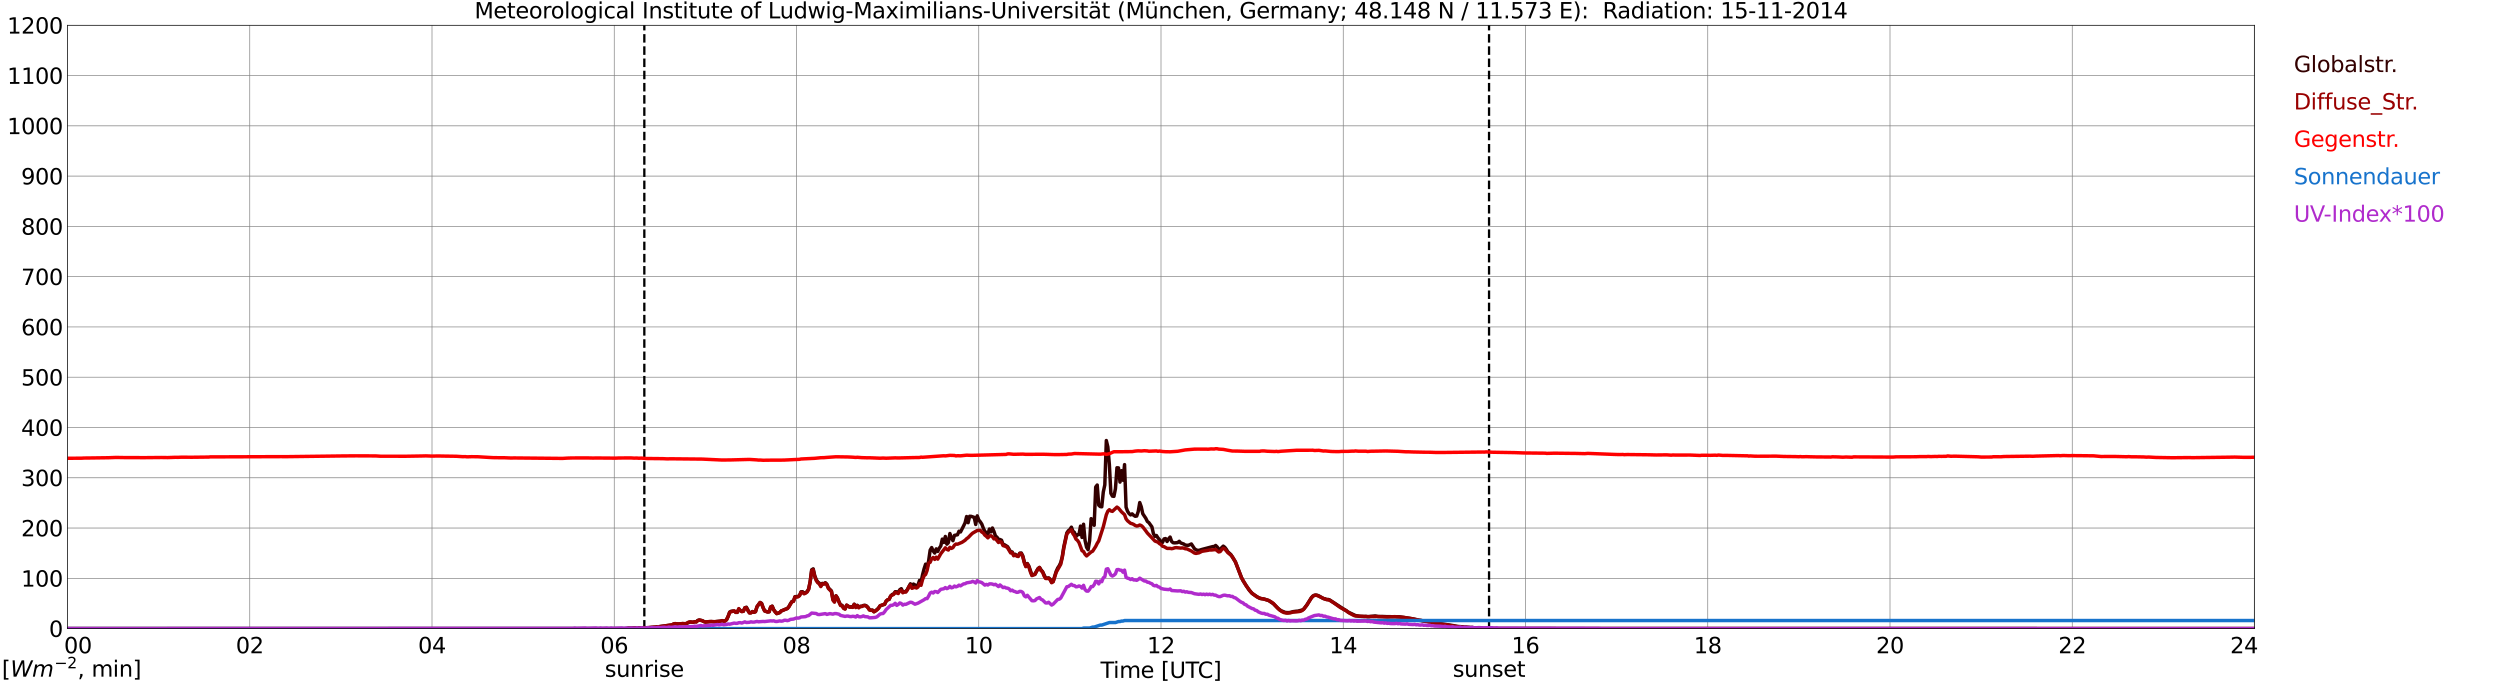 <?xml version="1.0" encoding="utf-8" standalone="no"?>
<!DOCTYPE svg PUBLIC "-//W3C//DTD SVG 1.1//EN"
  "http://www.w3.org/Graphics/SVG/1.1/DTD/svg11.dtd">
<svg xmlns:xlink="http://www.w3.org/1999/xlink" width="1085.4pt" height="296.64pt" viewBox="0 0 1085.4 296.64" xmlns="http://www.w3.org/2000/svg" version="1.1">
 <defs>
  <style type="text/css">*{stroke-linejoin: round; stroke-linecap: butt}</style>
 </defs>
 <g id="figure_1">
  <g id="patch_1">
   <path d="M 0 296.64 
L 1085.4 296.64 
L 1085.4 0 
L 0 0 
z
" style="fill: #ffffff"/>
  </g>
  <g id="axes_1">
   <g id="patch_2">
    <path d="M 29.306 272.909 
L 978.814 272.909 
L 978.814 10.976 
L 29.306 10.976 
z
" style="fill: #ffffff"/>
   </g>
   <g id="patch_3">
    <path d="M 978.814 272.909 
L 978.814 272.909 
L 978.814 10.976 
L 978.814 10.976 
z
" clip-path="url(#pb1d79849fb)" style="fill: #d3d3d3; opacity: 0.25; stroke: #d3d3d3; stroke-linejoin: miter"/>
   </g>
   <g id="matplotlib.axis_1">
    <g id="xtick_1">
     <g id="line2d_1">
      <path d="M 29.306 272.909 
L 29.306 10.976 
" clip-path="url(#pb1d79849fb)" style="fill: none; stroke: #808080; stroke-width: 0.3; stroke-linecap: square"/>
     </g>
     <g id="line2d_2"/>
     <g id="text_1">
      <!--    00 -->
      <g transform="translate(18.733 283.627) scale(0.095 -0.095)">
       <defs>
        <path id="DejaVuSans-20" transform="scale(0.016)"/>
        <path id="DejaVuSans-30" d="M 2034 4250 
Q 1547 4250 1301 3770 
Q 1056 3291 1056 2328 
Q 1056 1369 1301 889 
Q 1547 409 2034 409 
Q 2525 409 2770 889 
Q 3016 1369 3016 2328 
Q 3016 3291 2770 3770 
Q 2525 4250 2034 4250 
z
M 2034 4750 
Q 2819 4750 3233 4129 
Q 3647 3509 3647 2328 
Q 3647 1150 3233 529 
Q 2819 -91 2034 -91 
Q 1250 -91 836 529 
Q 422 1150 422 2328 
Q 422 3509 836 4129 
Q 1250 4750 2034 4750 
z
" transform="scale(0.016)"/>
       </defs>
       <use xlink:href="#DejaVuSans-20"/>
       <use xlink:href="#DejaVuSans-20" transform="translate(31.787 0)"/>
       <use xlink:href="#DejaVuSans-20" transform="translate(63.574 0)"/>
       <use xlink:href="#DejaVuSans-30" transform="translate(95.361 0)"/>
       <use xlink:href="#DejaVuSans-30" transform="translate(158.984 0)"/>
      </g>
     </g>
    </g>
    <g id="xtick_2">
     <g id="line2d_3">
      <path d="M 108.431 272.909 
L 108.431 10.976 
" clip-path="url(#pb1d79849fb)" style="fill: none; stroke: #808080; stroke-width: 0.3; stroke-linecap: square"/>
     </g>
     <g id="line2d_4"/>
     <g id="text_2">
      <!-- 02 -->
      <g transform="translate(102.387 283.627) scale(0.095 -0.095)">
       <defs>
        <path id="DejaVuSans-32" d="M 1228 531 
L 3431 531 
L 3431 0 
L 469 0 
L 469 531 
Q 828 903 1448 1529 
Q 2069 2156 2228 2338 
Q 2531 2678 2651 2914 
Q 2772 3150 2772 3378 
Q 2772 3750 2511 3984 
Q 2250 4219 1831 4219 
Q 1534 4219 1204 4116 
Q 875 4013 500 3803 
L 500 4441 
Q 881 4594 1212 4672 
Q 1544 4750 1819 4750 
Q 2544 4750 2975 4387 
Q 3406 4025 3406 3419 
Q 3406 3131 3298 2873 
Q 3191 2616 2906 2266 
Q 2828 2175 2409 1742 
Q 1991 1309 1228 531 
z
" transform="scale(0.016)"/>
       </defs>
       <use xlink:href="#DejaVuSans-30"/>
       <use xlink:href="#DejaVuSans-32" transform="translate(63.623 0)"/>
      </g>
     </g>
    </g>
    <g id="xtick_3">
     <g id="line2d_5">
      <path d="M 187.557 272.909 
L 187.557 10.976 
" clip-path="url(#pb1d79849fb)" style="fill: none; stroke: #808080; stroke-width: 0.3; stroke-linecap: square"/>
     </g>
     <g id="line2d_6"/>
     <g id="text_3">
      <!-- 04 -->
      <g transform="translate(181.513 283.627) scale(0.095 -0.095)">
       <defs>
        <path id="DejaVuSans-34" d="M 2419 4116 
L 825 1625 
L 2419 1625 
L 2419 4116 
z
M 2253 4666 
L 3047 4666 
L 3047 1625 
L 3713 1625 
L 3713 1100 
L 3047 1100 
L 3047 0 
L 2419 0 
L 2419 1100 
L 313 1100 
L 313 1709 
L 2253 4666 
z
" transform="scale(0.016)"/>
       </defs>
       <use xlink:href="#DejaVuSans-30"/>
       <use xlink:href="#DejaVuSans-34" transform="translate(63.623 0)"/>
      </g>
     </g>
    </g>
    <g id="xtick_4">
     <g id="line2d_7">
      <path d="M 266.683 272.909 
L 266.683 10.976 
" clip-path="url(#pb1d79849fb)" style="fill: none; stroke: #808080; stroke-width: 0.3; stroke-linecap: square"/>
     </g>
     <g id="line2d_8"/>
     <g id="text_4">
      <!-- 06 -->
      <g transform="translate(260.638 283.627) scale(0.095 -0.095)">
       <defs>
        <path id="DejaVuSans-36" d="M 2113 2584 
Q 1688 2584 1439 2293 
Q 1191 2003 1191 1497 
Q 1191 994 1439 701 
Q 1688 409 2113 409 
Q 2538 409 2786 701 
Q 3034 994 3034 1497 
Q 3034 2003 2786 2293 
Q 2538 2584 2113 2584 
z
M 3366 4563 
L 3366 3988 
Q 3128 4100 2886 4159 
Q 2644 4219 2406 4219 
Q 1781 4219 1451 3797 
Q 1122 3375 1075 2522 
Q 1259 2794 1537 2939 
Q 1816 3084 2150 3084 
Q 2853 3084 3261 2657 
Q 3669 2231 3669 1497 
Q 3669 778 3244 343 
Q 2819 -91 2113 -91 
Q 1303 -91 875 529 
Q 447 1150 447 2328 
Q 447 3434 972 4092 
Q 1497 4750 2381 4750 
Q 2619 4750 2861 4703 
Q 3103 4656 3366 4563 
z
" transform="scale(0.016)"/>
       </defs>
       <use xlink:href="#DejaVuSans-30"/>
       <use xlink:href="#DejaVuSans-36" transform="translate(63.623 0)"/>
      </g>
     </g>
    </g>
    <g id="xtick_5">
     <g id="line2d_9">
      <path d="M 345.808 272.909 
L 345.808 10.976 
" clip-path="url(#pb1d79849fb)" style="fill: none; stroke: #808080; stroke-width: 0.3; stroke-linecap: square"/>
     </g>
     <g id="line2d_10"/>
     <g id="text_5">
      <!-- 08 -->
      <g transform="translate(339.764 283.627) scale(0.095 -0.095)">
       <defs>
        <path id="DejaVuSans-38" d="M 2034 2216 
Q 1584 2216 1326 1975 
Q 1069 1734 1069 1313 
Q 1069 891 1326 650 
Q 1584 409 2034 409 
Q 2484 409 2743 651 
Q 3003 894 3003 1313 
Q 3003 1734 2745 1975 
Q 2488 2216 2034 2216 
z
M 1403 2484 
Q 997 2584 770 2862 
Q 544 3141 544 3541 
Q 544 4100 942 4425 
Q 1341 4750 2034 4750 
Q 2731 4750 3128 4425 
Q 3525 4100 3525 3541 
Q 3525 3141 3298 2862 
Q 3072 2584 2669 2484 
Q 3125 2378 3379 2068 
Q 3634 1759 3634 1313 
Q 3634 634 3220 271 
Q 2806 -91 2034 -91 
Q 1263 -91 848 271 
Q 434 634 434 1313 
Q 434 1759 690 2068 
Q 947 2378 1403 2484 
z
M 1172 3481 
Q 1172 3119 1398 2916 
Q 1625 2713 2034 2713 
Q 2441 2713 2670 2916 
Q 2900 3119 2900 3481 
Q 2900 3844 2670 4047 
Q 2441 4250 2034 4250 
Q 1625 4250 1398 4047 
Q 1172 3844 1172 3481 
z
" transform="scale(0.016)"/>
       </defs>
       <use xlink:href="#DejaVuSans-30"/>
       <use xlink:href="#DejaVuSans-38" transform="translate(63.623 0)"/>
      </g>
     </g>
    </g>
    <g id="xtick_6">
     <g id="line2d_11">
      <path d="M 424.934 272.909 
L 424.934 10.976 
" clip-path="url(#pb1d79849fb)" style="fill: none; stroke: #808080; stroke-width: 0.3; stroke-linecap: square"/>
     </g>
     <g id="line2d_12"/>
     <g id="text_6">
      <!-- 10 -->
      <g transform="translate(418.89 283.627) scale(0.095 -0.095)">
       <defs>
        <path id="DejaVuSans-31" d="M 794 531 
L 1825 531 
L 1825 4091 
L 703 3866 
L 703 4441 
L 1819 4666 
L 2450 4666 
L 2450 531 
L 3481 531 
L 3481 0 
L 794 0 
L 794 531 
z
" transform="scale(0.016)"/>
       </defs>
       <use xlink:href="#DejaVuSans-31"/>
       <use xlink:href="#DejaVuSans-30" transform="translate(63.623 0)"/>
      </g>
     </g>
    </g>
    <g id="xtick_7">
     <g id="line2d_13">
      <path d="M 504.06 272.909 
L 504.06 10.976 
" clip-path="url(#pb1d79849fb)" style="fill: none; stroke: #808080; stroke-width: 0.3; stroke-linecap: square"/>
     </g>
     <g id="line2d_14"/>
     <g id="text_7">
      <!-- 12 -->
      <g transform="translate(498.015 283.627) scale(0.095 -0.095)">
       <use xlink:href="#DejaVuSans-31"/>
       <use xlink:href="#DejaVuSans-32" transform="translate(63.623 0)"/>
      </g>
     </g>
    </g>
    <g id="xtick_8">
     <g id="line2d_15">
      <path d="M 583.185 272.909 
L 583.185 10.976 
" clip-path="url(#pb1d79849fb)" style="fill: none; stroke: #808080; stroke-width: 0.3; stroke-linecap: square"/>
     </g>
     <g id="line2d_16"/>
     <g id="text_8">
      <!-- 14 -->
      <g transform="translate(577.141 283.627) scale(0.095 -0.095)">
       <use xlink:href="#DejaVuSans-31"/>
       <use xlink:href="#DejaVuSans-34" transform="translate(63.623 0)"/>
      </g>
     </g>
    </g>
    <g id="xtick_9">
     <g id="line2d_17">
      <path d="M 662.311 272.909 
L 662.311 10.976 
" clip-path="url(#pb1d79849fb)" style="fill: none; stroke: #808080; stroke-width: 0.3; stroke-linecap: square"/>
     </g>
     <g id="line2d_18"/>
     <g id="text_9">
      <!-- 16 -->
      <g transform="translate(656.267 283.627) scale(0.095 -0.095)">
       <use xlink:href="#DejaVuSans-31"/>
       <use xlink:href="#DejaVuSans-36" transform="translate(63.623 0)"/>
      </g>
     </g>
    </g>
    <g id="xtick_10">
     <g id="line2d_19">
      <path d="M 741.437 272.909 
L 741.437 10.976 
" clip-path="url(#pb1d79849fb)" style="fill: none; stroke: #808080; stroke-width: 0.3; stroke-linecap: square"/>
     </g>
     <g id="line2d_20"/>
     <g id="text_10">
      <!-- 18 -->
      <g transform="translate(735.392 283.627) scale(0.095 -0.095)">
       <use xlink:href="#DejaVuSans-31"/>
       <use xlink:href="#DejaVuSans-38" transform="translate(63.623 0)"/>
      </g>
     </g>
    </g>
    <g id="xtick_11">
     <g id="line2d_21">
      <path d="M 820.562 272.909 
L 820.562 10.976 
" clip-path="url(#pb1d79849fb)" style="fill: none; stroke: #808080; stroke-width: 0.3; stroke-linecap: square"/>
     </g>
     <g id="line2d_22"/>
     <g id="text_11">
      <!-- 20 -->
      <g transform="translate(814.518 283.627) scale(0.095 -0.095)">
       <use xlink:href="#DejaVuSans-32"/>
       <use xlink:href="#DejaVuSans-30" transform="translate(63.623 0)"/>
      </g>
     </g>
    </g>
    <g id="xtick_12">
     <g id="line2d_23">
      <path d="M 899.688 272.909 
L 899.688 10.976 
" clip-path="url(#pb1d79849fb)" style="fill: none; stroke: #808080; stroke-width: 0.3; stroke-linecap: square"/>
     </g>
     <g id="line2d_24"/>
     <g id="text_12">
      <!-- 22 -->
      <g transform="translate(893.644 283.627) scale(0.095 -0.095)">
       <use xlink:href="#DejaVuSans-32"/>
       <use xlink:href="#DejaVuSans-32" transform="translate(63.623 0)"/>
      </g>
     </g>
    </g>
    <g id="xtick_13">
     <g id="line2d_25">
      <path d="M 978.814 272.909 
L 978.814 10.976 
" clip-path="url(#pb1d79849fb)" style="fill: none; stroke: #808080; stroke-width: 0.3; stroke-linecap: square"/>
     </g>
     <g id="line2d_26"/>
     <g id="text_13">
      <!-- 24    -->
      <g transform="translate(968.241 283.627) scale(0.095 -0.095)">
       <use xlink:href="#DejaVuSans-32"/>
       <use xlink:href="#DejaVuSans-34" transform="translate(63.623 0)"/>
       <use xlink:href="#DejaVuSans-20" transform="translate(127.246 0)"/>
       <use xlink:href="#DejaVuSans-20" transform="translate(159.033 0)"/>
       <use xlink:href="#DejaVuSans-20" transform="translate(190.82 0)"/>
      </g>
     </g>
    </g>
    <g id="text_14">
     <!-- Time [UTC] -->
     <g transform="translate(477.806 294.322) scale(0.095 -0.095)">
      <defs>
       <path id="DejaVuSans-54" d="M -19 4666 
L 3928 4666 
L 3928 4134 
L 2272 4134 
L 2272 0 
L 1638 0 
L 1638 4134 
L -19 4134 
L -19 4666 
z
" transform="scale(0.016)"/>
       <path id="DejaVuSans-69" d="M 603 3500 
L 1178 3500 
L 1178 0 
L 603 0 
L 603 3500 
z
M 603 4863 
L 1178 4863 
L 1178 4134 
L 603 4134 
L 603 4863 
z
" transform="scale(0.016)"/>
       <path id="DejaVuSans-6d" d="M 3328 2828 
Q 3544 3216 3844 3400 
Q 4144 3584 4550 3584 
Q 5097 3584 5394 3201 
Q 5691 2819 5691 2113 
L 5691 0 
L 5113 0 
L 5113 2094 
Q 5113 2597 4934 2840 
Q 4756 3084 4391 3084 
Q 3944 3084 3684 2787 
Q 3425 2491 3425 1978 
L 3425 0 
L 2847 0 
L 2847 2094 
Q 2847 2600 2669 2842 
Q 2491 3084 2119 3084 
Q 1678 3084 1418 2786 
Q 1159 2488 1159 1978 
L 1159 0 
L 581 0 
L 581 3500 
L 1159 3500 
L 1159 2956 
Q 1356 3278 1631 3431 
Q 1906 3584 2284 3584 
Q 2666 3584 2933 3390 
Q 3200 3197 3328 2828 
z
" transform="scale(0.016)"/>
       <path id="DejaVuSans-65" d="M 3597 1894 
L 3597 1613 
L 953 1613 
Q 991 1019 1311 708 
Q 1631 397 2203 397 
Q 2534 397 2845 478 
Q 3156 559 3463 722 
L 3463 178 
Q 3153 47 2828 -22 
Q 2503 -91 2169 -91 
Q 1331 -91 842 396 
Q 353 884 353 1716 
Q 353 2575 817 3079 
Q 1281 3584 2069 3584 
Q 2775 3584 3186 3129 
Q 3597 2675 3597 1894 
z
M 3022 2063 
Q 3016 2534 2758 2815 
Q 2500 3097 2075 3097 
Q 1594 3097 1305 2825 
Q 1016 2553 972 2059 
L 3022 2063 
z
" transform="scale(0.016)"/>
       <path id="DejaVuSans-5b" d="M 550 4863 
L 1875 4863 
L 1875 4416 
L 1125 4416 
L 1125 -397 
L 1875 -397 
L 1875 -844 
L 550 -844 
L 550 4863 
z
" transform="scale(0.016)"/>
       <path id="DejaVuSans-55" d="M 556 4666 
L 1191 4666 
L 1191 1831 
Q 1191 1081 1462 751 
Q 1734 422 2344 422 
Q 2950 422 3222 751 
Q 3494 1081 3494 1831 
L 3494 4666 
L 4128 4666 
L 4128 1753 
Q 4128 841 3676 375 
Q 3225 -91 2344 -91 
Q 1459 -91 1007 375 
Q 556 841 556 1753 
L 556 4666 
z
" transform="scale(0.016)"/>
       <path id="DejaVuSans-43" d="M 4122 4306 
L 4122 3641 
Q 3803 3938 3442 4084 
Q 3081 4231 2675 4231 
Q 1875 4231 1450 3742 
Q 1025 3253 1025 2328 
Q 1025 1406 1450 917 
Q 1875 428 2675 428 
Q 3081 428 3442 575 
Q 3803 722 4122 1019 
L 4122 359 
Q 3791 134 3420 21 
Q 3050 -91 2638 -91 
Q 1578 -91 968 557 
Q 359 1206 359 2328 
Q 359 3453 968 4101 
Q 1578 4750 2638 4750 
Q 3056 4750 3426 4639 
Q 3797 4528 4122 4306 
z
" transform="scale(0.016)"/>
       <path id="DejaVuSans-5d" d="M 1947 4863 
L 1947 -844 
L 622 -844 
L 622 -397 
L 1369 -397 
L 1369 4416 
L 622 4416 
L 622 4863 
L 1947 4863 
z
" transform="scale(0.016)"/>
      </defs>
      <use xlink:href="#DejaVuSans-54"/>
      <use xlink:href="#DejaVuSans-69" transform="translate(57.959 0)"/>
      <use xlink:href="#DejaVuSans-6d" transform="translate(85.742 0)"/>
      <use xlink:href="#DejaVuSans-65" transform="translate(183.154 0)"/>
      <use xlink:href="#DejaVuSans-20" transform="translate(244.678 0)"/>
      <use xlink:href="#DejaVuSans-5b" transform="translate(276.465 0)"/>
      <use xlink:href="#DejaVuSans-55" transform="translate(315.479 0)"/>
      <use xlink:href="#DejaVuSans-54" transform="translate(388.672 0)"/>
      <use xlink:href="#DejaVuSans-43" transform="translate(443.881 0)"/>
      <use xlink:href="#DejaVuSans-5d" transform="translate(513.705 0)"/>
     </g>
    </g>
   </g>
   <g id="matplotlib.axis_2">
    <g id="ytick_1">
     <g id="line2d_27">
      <path d="M 29.306 272.909 
L 978.814 272.909 
" clip-path="url(#pb1d79849fb)" style="fill: none; stroke: #808080; stroke-width: 0.3; stroke-linecap: square"/>
     </g>
     <g id="line2d_28"/>
     <g id="text_15">
      <!-- 0 -->
      <g transform="translate(21.261 276.518) scale(0.095 -0.095)">
       <use xlink:href="#DejaVuSans-30"/>
      </g>
     </g>
    </g>
    <g id="ytick_2">
     <g id="line2d_29">
      <path d="M 29.306 251.081 
L 978.814 251.081 
" clip-path="url(#pb1d79849fb)" style="fill: none; stroke: #808080; stroke-width: 0.3; stroke-linecap: square"/>
     </g>
     <g id="line2d_30"/>
     <g id="text_16">
      <!-- 100 -->
      <g transform="translate(9.173 254.69) scale(0.095 -0.095)">
       <use xlink:href="#DejaVuSans-31"/>
       <use xlink:href="#DejaVuSans-30" transform="translate(63.623 0)"/>
       <use xlink:href="#DejaVuSans-30" transform="translate(127.246 0)"/>
      </g>
     </g>
    </g>
    <g id="ytick_3">
     <g id="line2d_31">
      <path d="M 29.306 229.253 
L 978.814 229.253 
" clip-path="url(#pb1d79849fb)" style="fill: none; stroke: #808080; stroke-width: 0.3; stroke-linecap: square"/>
     </g>
     <g id="line2d_32"/>
     <g id="text_17">
      <!-- 200 -->
      <g transform="translate(9.173 232.863) scale(0.095 -0.095)">
       <use xlink:href="#DejaVuSans-32"/>
       <use xlink:href="#DejaVuSans-30" transform="translate(63.623 0)"/>
       <use xlink:href="#DejaVuSans-30" transform="translate(127.246 0)"/>
      </g>
     </g>
    </g>
    <g id="ytick_4">
     <g id="line2d_33">
      <path d="M 29.306 207.426 
L 978.814 207.426 
" clip-path="url(#pb1d79849fb)" style="fill: none; stroke: #808080; stroke-width: 0.3; stroke-linecap: square"/>
     </g>
     <g id="line2d_34"/>
     <g id="text_18">
      <!-- 300 -->
      <g transform="translate(9.173 211.035) scale(0.095 -0.095)">
       <defs>
        <path id="DejaVuSans-33" d="M 2597 2516 
Q 3050 2419 3304 2112 
Q 3559 1806 3559 1356 
Q 3559 666 3084 287 
Q 2609 -91 1734 -91 
Q 1441 -91 1130 -33 
Q 819 25 488 141 
L 488 750 
Q 750 597 1062 519 
Q 1375 441 1716 441 
Q 2309 441 2620 675 
Q 2931 909 2931 1356 
Q 2931 1769 2642 2001 
Q 2353 2234 1838 2234 
L 1294 2234 
L 1294 2753 
L 1863 2753 
Q 2328 2753 2575 2939 
Q 2822 3125 2822 3475 
Q 2822 3834 2567 4026 
Q 2313 4219 1838 4219 
Q 1578 4219 1281 4162 
Q 984 4106 628 3988 
L 628 4550 
Q 988 4650 1302 4700 
Q 1616 4750 1894 4750 
Q 2613 4750 3031 4423 
Q 3450 4097 3450 3541 
Q 3450 3153 3228 2886 
Q 3006 2619 2597 2516 
z
" transform="scale(0.016)"/>
       </defs>
       <use xlink:href="#DejaVuSans-33"/>
       <use xlink:href="#DejaVuSans-30" transform="translate(63.623 0)"/>
       <use xlink:href="#DejaVuSans-30" transform="translate(127.246 0)"/>
      </g>
     </g>
    </g>
    <g id="ytick_5">
     <g id="line2d_35">
      <path d="M 29.306 185.598 
L 978.814 185.598 
" clip-path="url(#pb1d79849fb)" style="fill: none; stroke: #808080; stroke-width: 0.3; stroke-linecap: square"/>
     </g>
     <g id="line2d_36"/>
     <g id="text_19">
      <!-- 400 -->
      <g transform="translate(9.173 189.207) scale(0.095 -0.095)">
       <use xlink:href="#DejaVuSans-34"/>
       <use xlink:href="#DejaVuSans-30" transform="translate(63.623 0)"/>
       <use xlink:href="#DejaVuSans-30" transform="translate(127.246 0)"/>
      </g>
     </g>
    </g>
    <g id="ytick_6">
     <g id="line2d_37">
      <path d="M 29.306 163.77 
L 978.814 163.77 
" clip-path="url(#pb1d79849fb)" style="fill: none; stroke: #808080; stroke-width: 0.3; stroke-linecap: square"/>
     </g>
     <g id="line2d_38"/>
     <g id="text_20">
      <!-- 500 -->
      <g transform="translate(9.173 167.379) scale(0.095 -0.095)">
       <defs>
        <path id="DejaVuSans-35" d="M 691 4666 
L 3169 4666 
L 3169 4134 
L 1269 4134 
L 1269 2991 
Q 1406 3038 1543 3061 
Q 1681 3084 1819 3084 
Q 2600 3084 3056 2656 
Q 3513 2228 3513 1497 
Q 3513 744 3044 326 
Q 2575 -91 1722 -91 
Q 1428 -91 1123 -41 
Q 819 9 494 109 
L 494 744 
Q 775 591 1075 516 
Q 1375 441 1709 441 
Q 2250 441 2565 725 
Q 2881 1009 2881 1497 
Q 2881 1984 2565 2268 
Q 2250 2553 1709 2553 
Q 1456 2553 1204 2497 
Q 953 2441 691 2322 
L 691 4666 
z
" transform="scale(0.016)"/>
       </defs>
       <use xlink:href="#DejaVuSans-35"/>
       <use xlink:href="#DejaVuSans-30" transform="translate(63.623 0)"/>
       <use xlink:href="#DejaVuSans-30" transform="translate(127.246 0)"/>
      </g>
     </g>
    </g>
    <g id="ytick_7">
     <g id="line2d_39">
      <path d="M 29.306 141.942 
L 978.814 141.942 
" clip-path="url(#pb1d79849fb)" style="fill: none; stroke: #808080; stroke-width: 0.3; stroke-linecap: square"/>
     </g>
     <g id="line2d_40"/>
     <g id="text_21">
      <!-- 600 -->
      <g transform="translate(9.173 145.551) scale(0.095 -0.095)">
       <use xlink:href="#DejaVuSans-36"/>
       <use xlink:href="#DejaVuSans-30" transform="translate(63.623 0)"/>
       <use xlink:href="#DejaVuSans-30" transform="translate(127.246 0)"/>
      </g>
     </g>
    </g>
    <g id="ytick_8">
     <g id="line2d_41">
      <path d="M 29.306 120.114 
L 978.814 120.114 
" clip-path="url(#pb1d79849fb)" style="fill: none; stroke: #808080; stroke-width: 0.3; stroke-linecap: square"/>
     </g>
     <g id="line2d_42"/>
     <g id="text_22">
      <!-- 700 -->
      <g transform="translate(9.173 123.724) scale(0.095 -0.095)">
       <defs>
        <path id="DejaVuSans-37" d="M 525 4666 
L 3525 4666 
L 3525 4397 
L 1831 0 
L 1172 0 
L 2766 4134 
L 525 4134 
L 525 4666 
z
" transform="scale(0.016)"/>
       </defs>
       <use xlink:href="#DejaVuSans-37"/>
       <use xlink:href="#DejaVuSans-30" transform="translate(63.623 0)"/>
       <use xlink:href="#DejaVuSans-30" transform="translate(127.246 0)"/>
      </g>
     </g>
    </g>
    <g id="ytick_9">
     <g id="line2d_43">
      <path d="M 29.306 98.287 
L 978.814 98.287 
" clip-path="url(#pb1d79849fb)" style="fill: none; stroke: #808080; stroke-width: 0.3; stroke-linecap: square"/>
     </g>
     <g id="line2d_44"/>
     <g id="text_23">
      <!-- 800 -->
      <g transform="translate(9.173 101.896) scale(0.095 -0.095)">
       <use xlink:href="#DejaVuSans-38"/>
       <use xlink:href="#DejaVuSans-30" transform="translate(63.623 0)"/>
       <use xlink:href="#DejaVuSans-30" transform="translate(127.246 0)"/>
      </g>
     </g>
    </g>
    <g id="ytick_10">
     <g id="line2d_45">
      <path d="M 29.306 76.459 
L 978.814 76.459 
" clip-path="url(#pb1d79849fb)" style="fill: none; stroke: #808080; stroke-width: 0.3; stroke-linecap: square"/>
     </g>
     <g id="line2d_46"/>
     <g id="text_24">
      <!-- 900 -->
      <g transform="translate(9.173 80.068) scale(0.095 -0.095)">
       <defs>
        <path id="DejaVuSans-39" d="M 703 97 
L 703 672 
Q 941 559 1184 500 
Q 1428 441 1663 441 
Q 2288 441 2617 861 
Q 2947 1281 2994 2138 
Q 2813 1869 2534 1725 
Q 2256 1581 1919 1581 
Q 1219 1581 811 2004 
Q 403 2428 403 3163 
Q 403 3881 828 4315 
Q 1253 4750 1959 4750 
Q 2769 4750 3195 4129 
Q 3622 3509 3622 2328 
Q 3622 1225 3098 567 
Q 2575 -91 1691 -91 
Q 1453 -91 1209 -44 
Q 966 3 703 97 
z
M 1959 2075 
Q 2384 2075 2632 2365 
Q 2881 2656 2881 3163 
Q 2881 3666 2632 3958 
Q 2384 4250 1959 4250 
Q 1534 4250 1286 3958 
Q 1038 3666 1038 3163 
Q 1038 2656 1286 2365 
Q 1534 2075 1959 2075 
z
" transform="scale(0.016)"/>
       </defs>
       <use xlink:href="#DejaVuSans-39"/>
       <use xlink:href="#DejaVuSans-30" transform="translate(63.623 0)"/>
       <use xlink:href="#DejaVuSans-30" transform="translate(127.246 0)"/>
      </g>
     </g>
    </g>
    <g id="ytick_11">
     <g id="line2d_47">
      <path d="M 29.306 54.631 
L 978.814 54.631 
" clip-path="url(#pb1d79849fb)" style="fill: none; stroke: #808080; stroke-width: 0.3; stroke-linecap: square"/>
     </g>
     <g id="line2d_48"/>
     <g id="text_25">
      <!-- 1000 -->
      <g transform="translate(3.128 58.24) scale(0.095 -0.095)">
       <use xlink:href="#DejaVuSans-31"/>
       <use xlink:href="#DejaVuSans-30" transform="translate(63.623 0)"/>
       <use xlink:href="#DejaVuSans-30" transform="translate(127.246 0)"/>
       <use xlink:href="#DejaVuSans-30" transform="translate(190.869 0)"/>
      </g>
     </g>
    </g>
    <g id="ytick_12">
     <g id="line2d_49">
      <path d="M 29.306 32.803 
L 978.814 32.803 
" clip-path="url(#pb1d79849fb)" style="fill: none; stroke: #808080; stroke-width: 0.3; stroke-linecap: square"/>
     </g>
     <g id="line2d_50"/>
     <g id="text_26">
      <!-- 1100 -->
      <g transform="translate(3.128 36.413) scale(0.095 -0.095)">
       <use xlink:href="#DejaVuSans-31"/>
       <use xlink:href="#DejaVuSans-31" transform="translate(63.623 0)"/>
       <use xlink:href="#DejaVuSans-30" transform="translate(127.246 0)"/>
       <use xlink:href="#DejaVuSans-30" transform="translate(190.869 0)"/>
      </g>
     </g>
    </g>
    <g id="ytick_13">
     <g id="line2d_51">
      <path d="M 29.306 10.976 
L 978.814 10.976 
" clip-path="url(#pb1d79849fb)" style="fill: none; stroke: #808080; stroke-width: 0.3; stroke-linecap: square"/>
     </g>
     <g id="line2d_52"/>
     <g id="text_27">
      <!-- 1200 -->
      <g transform="translate(3.128 14.585) scale(0.095 -0.095)">
       <use xlink:href="#DejaVuSans-31"/>
       <use xlink:href="#DejaVuSans-32" transform="translate(63.623 0)"/>
       <use xlink:href="#DejaVuSans-30" transform="translate(127.246 0)"/>
       <use xlink:href="#DejaVuSans-30" transform="translate(190.869 0)"/>
      </g>
     </g>
    </g>
   </g>
   <g id="line2d_53">
    <path d="M 279.739 272.909 
L 279.739 10.976 
" clip-path="url(#pb1d79849fb)" style="fill: none; stroke-dasharray: 3.7,1.6; stroke-dashoffset: 0; stroke: #000000"/>
   </g>
   <g id="line2d_54">
    <path d="M 646.486 272.909 
L 646.486 10.976 
" clip-path="url(#pb1d79849fb)" style="fill: none; stroke-dasharray: 3.7,1.6; stroke-dashoffset: 0; stroke: #000000"/>
   </g>
   <g id="line2d_55">
    <path d="M 29.306 272.909 
L 271.958 272.909 
L 272.617 272.745 
L 275.914 272.686 
L 277.892 272.568 
L 278.552 272.627 
L 279.87 272.509 
L 280.53 272.627 
L 283.167 272.361 
L 284.486 272.302 
L 291.739 271.324 
L 292.399 270.968 
L 293.058 270.761 
L 294.377 270.909 
L 296.355 270.733 
L 297.674 270.82 
L 299.652 270.021 
L 300.971 270.169 
L 301.63 269.903 
L 302.289 269.962 
L 302.949 269.368 
L 303.608 269.161 
L 304.927 269.488 
L 305.586 269.844 
L 306.246 270.049 
L 308.883 269.873 
L 310.202 269.962 
L 312.839 269.665 
L 313.499 269.458 
L 314.158 269.637 
L 314.818 269.576 
L 315.477 269.043 
L 316.136 267.563 
L 316.796 265.756 
L 317.455 265.372 
L 318.114 265.282 
L 318.774 265.313 
L 319.433 265.845 
L 320.093 265.874 
L 320.752 264.453 
L 321.411 265.044 
L 322.071 265.459 
L 322.73 265.372 
L 323.39 263.92 
L 324.049 263.623 
L 325.368 266.053 
L 326.027 266.053 
L 326.686 265.52 
L 327.346 265.845 
L 328.005 265.548 
L 328.665 263.416 
L 329.983 261.58 
L 330.643 261.936 
L 331.302 263.772 
L 331.961 265.193 
L 333.28 265.697 
L 333.94 265.607 
L 334.599 263.564 
L 335.258 263.15 
L 335.918 264.75 
L 337.236 266.408 
L 338.555 265.933 
L 339.215 265.193 
L 339.874 265.016 
L 340.533 264.66 
L 341.852 264.186 
L 342.512 263.357 
L 343.171 262.113 
L 343.83 261.135 
L 344.49 260.989 
L 345.149 259.063 
L 346.468 258.943 
L 347.127 258.529 
L 347.787 256.931 
L 348.446 256.9 
L 349.105 257.581 
L 349.765 257.284 
L 350.424 256.811 
L 351.083 255.715 
L 351.743 252.517 
L 352.402 247.394 
L 353.062 246.98 
L 353.721 249.911 
L 354.38 251.657 
L 355.04 252.694 
L 355.699 253.168 
L 356.359 254.325 
L 357.018 253.288 
L 357.677 253.436 
L 358.337 252.991 
L 358.996 253.613 
L 359.655 255.241 
L 360.974 256.545 
L 361.634 260.159 
L 362.293 261.165 
L 362.952 258.677 
L 363.612 259.596 
L 364.271 261.342 
L 364.93 262.617 
L 365.59 262.794 
L 366.249 263.92 
L 366.909 264.276 
L 367.568 262.765 
L 368.887 263.564 
L 369.546 263.416 
L 370.206 263.564 
L 370.865 262.32 
L 371.524 263.475 
L 372.184 262.794 
L 372.843 263.623 
L 373.502 263.239 
L 374.162 263.209 
L 374.821 262.883 
L 375.481 262.765 
L 376.14 263.032 
L 376.799 263.654 
L 377.459 264.691 
L 378.118 264.898 
L 378.777 264.867 
L 379.437 265.52 
L 380.096 265.223 
L 381.415 264.01 
L 382.074 263.032 
L 384.053 262.351 
L 384.712 261.076 
L 385.371 260.395 
L 386.031 260.247 
L 386.69 258.767 
L 387.349 258.114 
L 388.009 257.819 
L 388.668 256.9 
L 389.328 256.959 
L 389.987 257.226 
L 390.646 256.042 
L 391.306 255.597 
L 391.965 256.931 
L 392.624 256.931 
L 393.284 256.752 
L 393.943 255.953 
L 395.262 253.465 
L 395.921 254.886 
L 396.581 253.583 
L 397.899 254.325 
L 398.559 253.997 
L 399.218 251.985 
L 399.878 252.694 
L 400.537 249.527 
L 401.196 246.98 
L 401.856 244.934 
L 402.515 246.565 
L 403.175 243.485 
L 403.834 238.864 
L 404.493 237.738 
L 405.153 239.22 
L 405.812 240.108 
L 406.471 238.301 
L 407.131 239.397 
L 407.79 238.004 
L 408.45 237.057 
L 409.109 234.066 
L 409.768 235.518 
L 410.428 232.912 
L 411.087 236.258 
L 411.746 235.605 
L 412.406 231.637 
L 413.065 233.534 
L 413.725 234.747 
L 414.384 232.436 
L 415.703 232.169 
L 416.362 230.631 
L 417.022 230.956 
L 418.34 228.35 
L 419 226.988 
L 419.659 224.263 
L 420.318 226.929 
L 420.978 224.143 
L 421.637 224.174 
L 422.956 224.617 
L 423.615 227.699 
L 424.275 223.967 
L 424.934 225.743 
L 425.593 226.542 
L 426.253 227.551 
L 426.912 229.297 
L 427.572 230.718 
L 428.231 231.222 
L 428.89 231.993 
L 429.55 229.683 
L 430.209 230.925 
L 430.869 229.238 
L 431.528 230.718 
L 432.187 232.674 
L 432.847 233.237 
L 433.506 234.154 
L 434.165 234.243 
L 434.825 234.54 
L 435.484 236.376 
L 436.144 236.524 
L 437.462 237.354 
L 438.781 239.604 
L 439.44 239.635 
L 440.1 240.907 
L 440.759 240.641 
L 441.419 241.145 
L 442.078 241.381 
L 442.737 240.167 
L 443.397 240.078 
L 444.056 241.322 
L 444.716 243.959 
L 445.375 245.794 
L 446.034 244.668 
L 446.694 245.764 
L 448.012 249.673 
L 449.331 249.23 
L 450.65 246.86 
L 451.309 246.358 
L 451.969 247.394 
L 452.628 248.193 
L 453.947 250.889 
L 454.606 250.976 
L 455.266 250.889 
L 455.925 251.45 
L 456.584 252.753 
L 457.244 252.399 
L 458.563 248.045 
L 459.222 246.593 
L 459.881 245.615 
L 460.541 244.225 
L 461.2 241.647 
L 461.859 237.412 
L 463.178 231.371 
L 463.838 230.423 
L 464.497 229.919 
L 465.156 228.882 
L 465.816 230.631 
L 466.475 231.133 
L 467.134 232.971 
L 467.794 232.141 
L 468.453 232.082 
L 469.113 228.409 
L 469.772 233.326 
L 470.431 227.61 
L 471.091 234.629 
L 471.75 237.62 
L 472.409 238.657 
L 473.069 234.717 
L 473.728 225.18 
L 474.388 226.099 
L 475.047 228.053 
L 475.706 211.437 
L 476.366 210.58 
L 477.025 219.317 
L 477.685 219.939 
L 478.344 220.027 
L 479.003 213.629 
L 479.663 210.521 
L 480.322 191.269 
L 480.981 194.023 
L 481.641 201.694 
L 482.3 214.164 
L 482.96 215.408 
L 483.619 215.495 
L 484.278 212.208 
L 484.938 203.086 
L 485.597 203.145 
L 486.256 209.305 
L 486.916 204.361 
L 487.575 208.506 
L 488.235 201.724 
L 488.894 220.206 
L 489.553 222.011 
L 490.213 222.989 
L 490.872 223.552 
L 491.532 223.107 
L 492.191 223.729 
L 492.85 224.143 
L 493.51 224.056 
L 494.169 222.1 
L 494.828 218.191 
L 495.488 220.027 
L 496.147 223.048 
L 497.466 225.032 
L 498.125 226.394 
L 498.785 226.898 
L 500.103 228.734 
L 500.763 231.667 
L 501.422 232.881 
L 502.082 232.497 
L 502.741 233.534 
L 504.06 235.073 
L 504.719 235.487 
L 505.379 233.977 
L 506.038 233.828 
L 506.697 235.103 
L 507.357 233.946 
L 508.016 233.178 
L 508.675 235.073 
L 509.335 235.636 
L 509.994 235.695 
L 511.313 235.577 
L 511.972 235.014 
L 512.632 235.725 
L 513.95 236.199 
L 514.61 236.673 
L 515.929 236.76 
L 517.247 236.168 
L 518.566 238.183 
L 519.226 238.685 
L 519.885 238.923 
L 520.544 238.954 
L 521.863 238.539 
L 526.479 237.323 
L 527.138 237.264 
L 527.797 236.821 
L 528.457 237.471 
L 529.116 238.331 
L 529.776 238.567 
L 530.435 237.738 
L 531.094 237.116 
L 531.754 237.62 
L 532.413 238.478 
L 533.073 239.573 
L 534.391 240.759 
L 536.369 243.987 
L 539.007 250.769 
L 539.666 252.103 
L 542.304 256.16 
L 543.623 257.64 
L 546.26 259.417 
L 546.919 259.773 
L 548.898 260.098 
L 550.216 260.513 
L 550.876 260.781 
L 552.854 262.113 
L 554.832 264.127 
L 556.151 265.134 
L 558.129 265.933 
L 559.448 265.963 
L 560.107 265.904 
L 561.426 265.548 
L 562.745 265.372 
L 563.404 265.341 
L 565.382 264.837 
L 566.042 264.394 
L 567.36 262.676 
L 569.338 259.507 
L 569.998 258.767 
L 570.657 258.441 
L 571.317 258.321 
L 571.976 258.47 
L 572.635 258.736 
L 574.613 259.891 
L 575.273 259.98 
L 575.932 260.305 
L 576.592 260.247 
L 577.251 260.454 
L 583.185 264.335 
L 584.504 265.105 
L 585.164 265.666 
L 588.46 267.236 
L 590.439 267.592 
L 592.417 267.65 
L 593.076 267.592 
L 593.736 267.712 
L 595.054 267.622 
L 597.032 267.415 
L 598.351 267.65 
L 600.329 267.65 
L 601.648 267.712 
L 607.582 267.799 
L 613.517 268.687 
L 616.154 269.34 
L 616.814 269.368 
L 618.133 269.606 
L 620.77 269.99 
L 622.089 270.287 
L 630.661 271.56 
L 632.639 271.946 
L 638.573 272.42 
L 639.233 272.389 
L 639.892 272.538 
L 642.53 272.509 
L 647.145 272.745 
L 647.805 272.863 
L 978.154 272.909 
L 978.154 272.909 
" clip-path="url(#pb1d79849fb)" style="fill: none; stroke: #330000; stroke-width: 1.5; stroke-linecap: square"/>
   </g>
   <g id="line2d_56">
    <path d="M 29.306 272.909 
L 271.958 272.909 
L 272.617 272.76 
L 274.595 272.675 
L 277.233 272.592 
L 278.552 272.549 
L 279.87 272.466 
L 280.53 272.549 
L 285.805 272.13 
L 291.739 271.289 
L 292.399 270.912 
L 293.058 270.743 
L 294.377 270.912 
L 296.355 270.743 
L 297.674 270.787 
L 298.333 270.534 
L 298.992 270.073 
L 299.652 270.032 
L 300.971 270.156 
L 301.63 269.947 
L 302.289 270.032 
L 302.949 269.443 
L 303.608 269.192 
L 304.927 269.486 
L 305.586 269.864 
L 306.246 270.073 
L 308.224 269.82 
L 310.202 269.905 
L 312.839 269.696 
L 313.499 269.443 
L 314.158 269.696 
L 314.818 269.652 
L 315.477 268.941 
L 316.136 267.596 
L 316.796 265.832 
L 318.114 265.413 
L 318.774 265.204 
L 319.433 265.876 
L 320.093 265.791 
L 320.752 264.239 
L 321.411 265.121 
L 322.071 265.54 
L 322.73 265.413 
L 323.39 263.861 
L 324.049 263.861 
L 324.708 265.121 
L 325.368 266.085 
L 326.027 266.085 
L 326.686 265.54 
L 327.346 265.832 
L 328.005 265.581 
L 328.665 263.357 
L 329.983 261.593 
L 330.643 262.056 
L 331.302 263.818 
L 331.961 265.245 
L 333.28 265.708 
L 333.94 265.581 
L 334.599 263.484 
L 335.258 263.272 
L 335.918 264.785 
L 336.577 265.749 
L 337.236 266.378 
L 338.555 265.959 
L 339.215 265.245 
L 341.852 264.195 
L 342.512 263.44 
L 343.83 261.257 
L 344.49 261.089 
L 345.149 259.159 
L 345.808 259.242 
L 346.468 259.118 
L 347.127 258.614 
L 347.787 257.145 
L 348.446 257.269 
L 349.105 257.815 
L 349.765 257.522 
L 350.424 257.018 
L 351.083 255.885 
L 351.743 252.526 
L 352.402 247.7 
L 353.062 247.405 
L 353.721 250.343 
L 354.38 252.065 
L 355.04 252.989 
L 355.699 253.493 
L 356.359 254.667 
L 357.018 253.493 
L 357.677 253.617 
L 358.337 253.198 
L 358.996 253.912 
L 359.655 255.508 
L 360.974 256.809 
L 361.634 260.587 
L 362.293 261.425 
L 362.952 258.697 
L 363.612 259.873 
L 364.93 262.894 
L 365.59 263.021 
L 366.249 264.154 
L 366.909 264.448 
L 367.568 262.726 
L 368.887 263.608 
L 369.546 263.567 
L 370.206 263.693 
L 370.865 262.434 
L 371.524 263.776 
L 372.184 262.938 
L 372.843 263.903 
L 373.502 263.315 
L 374.162 263.357 
L 374.821 262.979 
L 375.481 262.938 
L 376.14 263.189 
L 376.799 263.818 
L 377.459 264.826 
L 378.118 264.994 
L 378.777 264.994 
L 379.437 265.666 
L 380.756 264.785 
L 381.415 264.154 
L 382.074 263.021 
L 383.393 262.517 
L 384.053 262.392 
L 384.712 260.921 
L 385.371 260.419 
L 386.031 260.124 
L 386.69 258.738 
L 388.009 258.068 
L 388.668 257.186 
L 389.987 257.69 
L 390.646 256.472 
L 391.306 256.263 
L 391.965 257.354 
L 392.624 256.977 
L 393.284 257.06 
L 393.943 256.136 
L 394.603 254.709 
L 395.262 253.995 
L 395.921 255.423 
L 397.24 254.962 
L 397.899 255.298 
L 398.559 254.877 
L 399.218 253.366 
L 399.878 254.122 
L 400.537 251.644 
L 401.196 249.966 
L 401.856 249.42 
L 402.515 247.658 
L 403.175 244.467 
L 403.834 244.131 
L 404.493 242.579 
L 405.153 242.033 
L 405.812 242.872 
L 406.471 241.907 
L 407.131 242.747 
L 408.45 240.396 
L 410.428 237.836 
L 411.087 238.506 
L 411.746 238.801 
L 412.406 237.624 
L 413.065 238.087 
L 413.725 237.751 
L 414.384 236.701 
L 415.043 236.199 
L 415.703 236.282 
L 417.681 235.441 
L 419 234.562 
L 419.659 233.889 
L 420.318 233.427 
L 421.637 232.043 
L 422.297 231.454 
L 424.275 230.321 
L 425.593 230.238 
L 426.253 230.993 
L 426.912 231.371 
L 427.572 232.335 
L 428.231 232.84 
L 428.89 233.512 
L 429.55 232.798 
L 430.209 232.589 
L 430.869 233.008 
L 431.528 233.972 
L 432.187 233.848 
L 433.506 235.527 
L 434.165 235.107 
L 434.825 235.485 
L 435.484 236.869 
L 436.803 237.29 
L 437.462 237.877 
L 438.781 240.06 
L 439.44 239.975 
L 440.1 241.276 
L 440.759 240.984 
L 441.419 241.444 
L 442.078 241.612 
L 442.737 240.311 
L 443.397 240.396 
L 444.056 241.739 
L 444.716 244.341 
L 445.375 246.021 
L 446.034 244.845 
L 446.694 246.146 
L 447.353 248.287 
L 448.012 249.883 
L 449.331 249.42 
L 449.991 248.078 
L 450.65 247.028 
L 451.309 246.399 
L 451.969 247.783 
L 452.628 248.246 
L 453.287 250.051 
L 453.947 251.142 
L 454.606 251.184 
L 455.266 251.057 
L 455.925 251.729 
L 456.584 252.989 
L 457.244 252.57 
L 458.563 248.455 
L 459.881 246.146 
L 460.541 244.971 
L 461.2 242.033 
L 461.859 238.002 
L 463.178 231.875 
L 463.838 231.076 
L 465.156 230.028 
L 465.816 231.665 
L 466.475 232.589 
L 467.134 234.058 
L 467.794 234.603 
L 468.453 235.568 
L 469.772 239.093 
L 470.431 239.473 
L 471.091 240.647 
L 471.75 241.361 
L 473.728 239.639 
L 474.388 239.305 
L 475.706 237.247 
L 476.366 235.904 
L 477.025 234.854 
L 479.003 228.725 
L 480.322 223.48 
L 480.981 221.926 
L 481.641 221.297 
L 482.3 221.843 
L 482.96 222.011 
L 484.938 220.162 
L 485.597 220.625 
L 486.916 222.22 
L 488.235 223.436 
L 488.894 225.285 
L 489.553 226.123 
L 490.872 227.215 
L 491.532 227.383 
L 492.191 227.677 
L 492.85 228.138 
L 493.51 228.391 
L 494.169 228.264 
L 494.828 227.928 
L 495.488 228.179 
L 496.147 228.769 
L 497.466 230.489 
L 498.125 231.412 
L 501.422 234.896 
L 502.741 235.4 
L 503.4 236.031 
L 504.06 236.408 
L 504.719 237.164 
L 505.379 237.332 
L 506.697 238.087 
L 508.016 238.087 
L 508.675 238.214 
L 509.335 238.087 
L 509.994 237.836 
L 510.654 237.751 
L 512.632 237.96 
L 513.291 237.877 
L 513.95 238.002 
L 514.61 238.255 
L 515.269 238.297 
L 517.247 239.22 
L 518.566 240.102 
L 519.226 240.27 
L 520.544 240.019 
L 521.863 239.346 
L 524.501 238.927 
L 525.16 238.759 
L 525.819 238.801 
L 527.797 238.591 
L 529.116 239.639 
L 529.776 239.473 
L 530.435 238.591 
L 531.094 238.046 
L 531.754 238.338 
L 533.073 239.934 
L 534.391 241.025 
L 535.051 241.739 
L 536.369 243.922 
L 539.007 250.806 
L 540.985 254.248 
L 542.963 256.892 
L 543.623 257.605 
L 545.601 259.074 
L 547.579 259.915 
L 548.238 259.956 
L 550.876 260.711 
L 552.195 261.51 
L 552.854 262.012 
L 554.173 263.44 
L 555.491 264.785 
L 556.81 265.666 
L 557.47 265.959 
L 558.788 266.212 
L 560.107 266.085 
L 561.426 265.749 
L 562.745 265.666 
L 564.063 265.498 
L 564.723 265.372 
L 565.382 265.036 
L 566.042 264.49 
L 567.36 262.77 
L 569.338 259.62 
L 569.998 258.906 
L 570.657 258.487 
L 571.317 258.446 
L 571.976 258.572 
L 575.273 260.124 
L 577.251 260.587 
L 579.229 261.846 
L 581.867 263.735 
L 584.504 265.204 
L 585.823 266.168 
L 587.801 267.218 
L 588.46 267.428 
L 594.395 267.764 
L 595.054 267.681 
L 596.373 267.723 
L 597.692 267.681 
L 602.307 267.891 
L 603.626 267.805 
L 605.604 267.723 
L 609.561 268.059 
L 612.198 268.478 
L 624.726 270.829 
L 626.045 270.955 
L 627.364 271.165 
L 628.023 271.206 
L 629.342 271.501 
L 631.32 271.835 
L 633.958 272.256 
L 641.211 272.634 
L 642.53 272.717 
L 643.848 272.76 
L 644.508 272.717 
L 645.167 272.843 
L 645.827 272.76 
L 647.145 272.843 
L 649.783 272.909 
L 978.154 272.909 
L 978.154 272.909 
" clip-path="url(#pb1d79849fb)" style="fill: none; stroke: #990000; stroke-width: 1.5; stroke-linecap: square"/>
   </g>
   <g id="line2d_57">
    <path d="M 29.306 198.963 
L 35.24 198.932 
L 36.559 198.86 
L 37.878 198.852 
L 47.109 198.727 
L 50.406 198.603 
L 54.362 198.67 
L 59.637 198.668 
L 61.615 198.705 
L 70.187 198.625 
L 72.825 198.664 
L 76.122 198.542 
L 77.441 198.548 
L 78.759 198.496 
L 83.375 198.52 
L 90.628 198.435 
L 91.288 198.354 
L 93.266 198.358 
L 122.278 198.251 
L 123.597 198.275 
L 148.654 197.954 
L 154.588 197.904 
L 163.16 197.944 
L 165.138 198.075 
L 176.348 198.083 
L 182.941 197.974 
L 184.92 197.924 
L 187.557 198.022 
L 190.195 197.965 
L 192.173 198.007 
L 198.107 198.094 
L 200.745 198.264 
L 202.063 198.249 
L 202.723 198.341 
L 204.701 198.275 
L 207.339 198.293 
L 210.635 198.498 
L 213.932 198.684 
L 217.229 198.732 
L 219.207 198.74 
L 221.845 198.852 
L 223.164 198.819 
L 244.264 199.022 
L 246.242 198.897 
L 248.22 198.834 
L 254.814 198.808 
L 257.451 198.869 
L 258.77 198.845 
L 260.748 198.854 
L 267.342 198.904 
L 268.661 198.841 
L 273.936 198.812 
L 275.255 198.897 
L 276.573 198.873 
L 277.233 198.941 
L 278.552 198.9 
L 280.53 199.061 
L 287.783 199.135 
L 289.761 199.231 
L 291.08 199.186 
L 304.927 199.321 
L 313.499 199.725 
L 317.455 199.677 
L 325.368 199.465 
L 328.665 199.668 
L 329.324 199.76 
L 329.983 199.731 
L 331.302 199.825 
L 335.258 199.771 
L 336.577 199.781 
L 339.215 199.762 
L 340.533 199.74 
L 346.468 199.45 
L 347.127 199.423 
L 347.787 199.273 
L 353.721 198.985 
L 356.359 198.721 
L 357.677 198.701 
L 358.996 198.587 
L 362.952 198.31 
L 368.227 198.398 
L 370.206 198.496 
L 371.524 198.605 
L 372.184 198.533 
L 374.162 198.692 
L 376.14 198.751 
L 377.459 198.745 
L 378.777 198.795 
L 382.074 198.93 
L 383.393 198.86 
L 384.712 198.935 
L 388.668 198.788 
L 389.987 198.83 
L 396.581 198.666 
L 399.218 198.629 
L 399.878 198.467 
L 400.537 198.531 
L 409.768 197.874 
L 410.428 197.937 
L 412.406 197.69 
L 414.384 197.751 
L 415.043 197.937 
L 415.703 197.847 
L 417.022 197.9 
L 419.659 197.618 
L 421.637 197.701 
L 427.572 197.544 
L 436.803 197.291 
L 437.462 197.07 
L 438.122 197.049 
L 440.1 197.243 
L 444.056 197.147 
L 445.375 197.265 
L 452.628 197.212 
L 454.606 197.265 
L 457.244 197.354 
L 459.222 197.376 
L 463.178 197.3 
L 463.838 197.164 
L 465.156 197.125 
L 466.475 196.896 
L 477.685 197.182 
L 479.003 197.042 
L 479.663 197.079 
L 480.322 197.271 
L 481.641 196.985 
L 482.96 196.378 
L 483.619 196.123 
L 486.256 196.13 
L 491.532 196.066 
L 492.85 195.848 
L 494.169 195.737 
L 495.488 195.807 
L 496.807 195.687 
L 498.125 195.765 
L 498.785 195.905 
L 502.082 195.772 
L 502.741 195.935 
L 503.4 195.818 
L 504.719 196.031 
L 506.038 196.114 
L 508.016 196.149 
L 511.313 195.927 
L 514.61 195.335 
L 518.566 194.997 
L 519.885 194.979 
L 523.841 194.999 
L 524.501 195.032 
L 525.819 194.903 
L 527.138 194.949 
L 527.797 194.811 
L 528.457 194.833 
L 529.116 194.986 
L 531.094 195.106 
L 533.073 195.486 
L 535.051 195.818 
L 537.029 195.828 
L 539.007 195.9 
L 540.326 195.944 
L 546.919 195.946 
L 547.579 195.791 
L 548.898 195.783 
L 550.216 195.916 
L 553.513 196.029 
L 554.173 195.951 
L 554.832 196.064 
L 556.151 195.911 
L 562.745 195.499 
L 569.998 195.468 
L 570.657 195.586 
L 572.635 195.512 
L 574.613 195.82 
L 575.273 195.765 
L 577.91 196.01 
L 579.229 196.047 
L 581.207 196.079 
L 582.526 195.97 
L 585.164 195.964 
L 587.142 195.859 
L 587.801 195.883 
L 588.46 195.776 
L 589.779 195.9 
L 593.076 195.898 
L 593.736 196.018 
L 595.054 195.909 
L 598.351 195.855 
L 601.648 195.791 
L 606.923 195.935 
L 610.22 196.143 
L 611.539 196.156 
L 613.517 196.228 
L 617.473 196.313 
L 618.792 196.341 
L 620.77 196.346 
L 623.408 196.444 
L 626.705 196.442 
L 643.848 196.252 
L 644.508 196.278 
L 645.167 196.189 
L 647.805 196.339 
L 657.695 196.514 
L 661.652 196.654 
L 670.883 196.752 
L 671.542 196.846 
L 674.839 196.754 
L 682.752 196.848 
L 684.071 196.859 
L 688.027 196.955 
L 689.346 196.846 
L 690.664 196.894 
L 700.555 197.28 
L 701.874 197.324 
L 703.193 197.354 
L 704.511 197.315 
L 705.171 197.4 
L 706.49 197.343 
L 715.721 197.448 
L 719.018 197.533 
L 723.633 197.479 
L 725.612 197.62 
L 726.271 197.531 
L 727.59 197.581 
L 733.524 197.557 
L 738.14 197.745 
L 738.799 197.645 
L 742.756 197.679 
L 744.734 197.618 
L 745.393 197.699 
L 746.052 197.557 
L 748.031 197.732 
L 749.349 197.708 
L 757.921 197.891 
L 758.581 197.874 
L 759.24 198.005 
L 759.899 197.948 
L 761.878 198.064 
L 763.196 198.081 
L 771.109 198.035 
L 774.406 198.179 
L 779.681 198.245 
L 781 198.302 
L 781.659 198.216 
L 782.318 198.315 
L 784.296 198.264 
L 785.615 198.306 
L 788.253 198.369 
L 794.187 198.419 
L 794.847 198.432 
L 795.506 198.323 
L 796.825 198.35 
L 798.143 198.389 
L 800.122 198.494 
L 801.44 198.413 
L 804.078 198.509 
L 804.737 198.358 
L 819.903 198.435 
L 821.881 198.443 
L 823.2 198.341 
L 824.519 198.336 
L 826.497 198.33 
L 831.772 198.302 
L 833.75 198.227 
L 836.388 198.249 
L 837.047 198.175 
L 838.366 198.238 
L 840.344 198.164 
L 841.003 198.21 
L 841.663 198.129 
L 842.981 198.142 
L 844.959 198.114 
L 845.619 197.946 
L 846.938 198.092 
L 848.916 198.057 
L 858.806 198.321 
L 860.125 198.435 
L 864.741 198.419 
L 865.4 198.286 
L 868.697 198.312 
L 870.016 198.203 
L 881.225 198.046 
L 882.544 198.101 
L 883.863 198.022 
L 893.754 197.784 
L 894.413 197.865 
L 895.732 197.76 
L 898.369 197.847 
L 899.688 197.799 
L 901.007 197.817 
L 903.644 197.841 
L 908.919 197.9 
L 912.216 198.203 
L 914.194 198.184 
L 918.81 198.19 
L 921.448 198.256 
L 923.426 198.306 
L 924.085 198.234 
L 925.404 198.319 
L 926.723 198.315 
L 930.679 198.391 
L 931.998 198.481 
L 932.657 198.422 
L 935.954 198.605 
L 943.207 198.734 
L 950.46 198.655 
L 951.779 198.705 
L 967.604 198.496 
L 970.242 198.446 
L 974.198 198.561 
L 976.836 198.553 
L 978.154 198.526 
L 978.154 198.526 
" clip-path="url(#pb1d79849fb)" style="fill: none; stroke: #ff0000; stroke-width: 1.5; stroke-linecap: square"/>
   </g>
   <g id="line2d_58">
    <path d="M 29.306 272.909 
L 469.772 272.909 
L 470.431 272.691 
L 473.069 272.691 
L 474.388 272.254 
L 475.047 272.254 
L 477.685 271.381 
L 478.344 271.381 
L 481.641 270.289 
L 484.278 270.289 
L 485.597 269.853 
L 486.256 269.853 
L 486.916 269.635 
L 487.575 269.635 
L 488.235 269.416 
L 978.154 269.416 
L 978.154 269.416 
" clip-path="url(#pb1d79849fb)" style="fill: none; stroke: #1773cc; stroke-width: 1.5; stroke-linecap: square"/>
   </g>
   <g id="line2d_59">
    <path d="M 29.306 272.909 
L 248.88 272.843 
L 249.539 272.691 
L 250.198 272.843 
L 254.155 272.691 
L 254.814 272.843 
L 258.77 272.669 
L 259.43 272.821 
L 260.089 272.821 
L 260.748 272.669 
L 261.408 272.821 
L 262.726 272.734 
L 263.386 272.669 
L 264.045 272.821 
L 264.705 272.821 
L 265.364 272.669 
L 266.023 272.821 
L 269.98 272.647 
L 270.639 272.8 
L 271.298 272.778 
L 271.958 272.625 
L 272.617 272.778 
L 273.277 272.778 
L 273.936 272.647 
L 275.255 272.756 
L 275.914 272.734 
L 276.573 272.581 
L 277.233 272.712 
L 277.892 272.691 
L 278.552 272.538 
L 279.211 272.691 
L 280.53 272.669 
L 281.189 272.472 
L 281.849 272.625 
L 282.508 272.603 
L 283.167 272.45 
L 283.827 272.581 
L 285.145 272.538 
L 285.805 272.363 
L 286.464 272.516 
L 287.783 272.363 
L 288.442 272.319 
L 289.102 272.429 
L 289.761 272.407 
L 290.42 272.232 
L 291.08 272.363 
L 291.739 272.341 
L 293.058 272.145 
L 293.717 272.276 
L 294.377 272.276 
L 295.036 272.101 
L 295.696 272.232 
L 300.311 272.036 
L 300.971 272.014 
L 301.63 271.861 
L 302.289 271.948 
L 304.267 271.577 
L 304.927 271.752 
L 307.564 271.599 
L 308.224 271.577 
L 308.883 271.359 
L 309.543 271.49 
L 311.521 271.163 
L 312.18 271.315 
L 313.499 271.075 
L 314.158 271.272 
L 315.477 271.119 
L 316.136 270.901 
L 316.796 271.01 
L 318.774 270.508 
L 319.433 270.639 
L 320.093 270.617 
L 320.752 270.355 
L 321.411 270.333 
L 322.071 270.508 
L 323.39 269.984 
L 324.049 270.268 
L 325.368 270.18 
L 326.027 269.962 
L 326.686 270.093 
L 327.346 270.093 
L 328.665 269.809 
L 329.324 269.962 
L 331.302 269.809 
L 331.961 269.853 
L 334.599 269.547 
L 335.258 269.613 
L 335.918 269.525 
L 336.577 269.787 
L 337.236 269.831 
L 338.555 269.569 
L 339.215 269.7 
L 339.874 269.591 
L 340.533 269.285 
L 341.193 269.307 
L 341.852 269.46 
L 342.512 269.285 
L 343.171 268.914 
L 344.49 268.783 
L 345.808 268.281 
L 346.468 268.369 
L 347.127 268.238 
L 347.787 267.867 
L 349.105 267.779 
L 349.765 267.714 
L 350.424 267.386 
L 351.083 267.255 
L 352.402 266.164 
L 354.38 266.36 
L 355.04 266.775 
L 355.699 266.819 
L 358.337 266.404 
L 358.996 266.753 
L 360.315 266.404 
L 361.634 266.644 
L 362.293 266.404 
L 362.952 266.382 
L 364.271 266.666 
L 364.93 267.19 
L 366.909 267.626 
L 367.568 267.474 
L 368.227 267.474 
L 368.887 267.67 
L 369.546 267.714 
L 370.206 267.561 
L 370.865 267.648 
L 371.524 267.888 
L 372.184 267.277 
L 372.843 267.736 
L 373.502 267.823 
L 374.162 267.692 
L 374.821 267.386 
L 375.481 267.714 
L 376.799 267.823 
L 377.459 268.238 
L 378.777 268.172 
L 380.096 268.041 
L 380.756 267.779 
L 382.074 266.622 
L 382.734 266.404 
L 383.393 266.36 
L 384.053 265.64 
L 384.712 264.658 
L 386.69 262.824 
L 387.349 262.803 
L 388.009 262.519 
L 388.668 261.929 
L 389.328 262.824 
L 389.987 262.431 
L 390.646 261.777 
L 391.306 262.017 
L 391.965 262.715 
L 392.624 262.344 
L 393.284 262.388 
L 395.262 261.449 
L 395.921 261.558 
L 397.24 262.322 
L 398.559 261.864 
L 401.196 260.38 
L 401.856 259.878 
L 402.515 259.899 
L 403.175 258.786 
L 403.834 257.455 
L 404.493 257.106 
L 405.153 257.455 
L 405.812 256.822 
L 406.471 256.865 
L 407.131 257.236 
L 408.45 255.861 
L 409.768 255.621 
L 410.428 255.097 
L 411.087 255.556 
L 411.746 255.272 
L 412.406 254.573 
L 413.065 255.206 
L 413.725 255.032 
L 414.384 254.443 
L 415.043 254.792 
L 415.703 254.552 
L 416.362 254.05 
L 417.022 254.355 
L 418.34 253.504 
L 419 253.438 
L 419.659 253.046 
L 421.637 252.718 
L 422.297 252.391 
L 422.956 252.674 
L 423.615 253.111 
L 424.275 252.085 
L 424.934 252.631 
L 425.593 252.696 
L 426.253 252.936 
L 427.572 254.028 
L 428.231 253.722 
L 428.89 253.984 
L 429.55 253.504 
L 430.209 253.482 
L 430.869 253.591 
L 431.528 253.875 
L 432.187 253.679 
L 433.506 254.661 
L 434.165 253.962 
L 435.484 255.097 
L 436.144 254.923 
L 436.803 255.294 
L 437.462 255.359 
L 438.122 255.665 
L 438.781 256.472 
L 439.44 256.211 
L 440.1 256.691 
L 440.759 256.865 
L 441.419 257.193 
L 442.078 257.106 
L 442.737 256.734 
L 443.397 256.8 
L 444.056 257.215 
L 444.716 258.699 
L 445.375 259.135 
L 446.034 258.459 
L 448.012 260.794 
L 448.672 260.86 
L 449.331 260.751 
L 449.991 260.03 
L 451.309 259.419 
L 451.969 260.183 
L 452.628 260.467 
L 453.947 261.755 
L 454.606 261.798 
L 455.266 261.471 
L 456.584 262.693 
L 457.244 262.301 
L 459.222 260.249 
L 459.881 260.161 
L 460.541 259.638 
L 462.519 255.992 
L 463.178 254.748 
L 463.838 254.639 
L 465.156 253.679 
L 465.816 254.202 
L 466.475 254.224 
L 467.134 254.77 
L 467.794 254.704 
L 468.453 254.399 
L 469.113 254.639 
L 469.772 255.337 
L 470.431 254.137 
L 471.091 256.014 
L 471.75 256.625 
L 472.409 256.647 
L 473.069 255.839 
L 473.728 254.661 
L 474.388 254.683 
L 475.047 253.853 
L 475.706 252.347 
L 476.366 252.413 
L 477.025 253.504 
L 477.685 252.238 
L 478.344 252.543 
L 479.003 250.863 
L 479.663 250.404 
L 480.322 247.108 
L 480.981 246.912 
L 482.3 249.684 
L 482.96 250.099 
L 483.619 249.728 
L 484.278 249.138 
L 484.938 247.327 
L 485.597 247.261 
L 486.256 247.523 
L 486.916 247.61 
L 487.575 248.44 
L 488.235 247.523 
L 488.894 250.688 
L 489.553 251.016 
L 490.213 251.19 
L 490.872 251.605 
L 491.532 251.256 
L 492.191 251.801 
L 492.85 251.78 
L 493.51 251.954 
L 494.169 251.583 
L 494.828 251.016 
L 496.807 252.238 
L 497.466 252.238 
L 498.125 252.762 
L 498.785 252.827 
L 499.444 253.22 
L 500.103 253.438 
L 500.763 254.137 
L 501.422 254.355 
L 502.082 254.159 
L 502.741 254.748 
L 503.4 254.901 
L 504.06 255.49 
L 505.379 255.796 
L 507.357 255.992 
L 508.016 255.709 
L 508.675 256.385 
L 511.313 256.56 
L 512.632 256.494 
L 513.291 256.844 
L 513.95 256.713 
L 514.61 257.062 
L 515.269 256.909 
L 515.929 257.171 
L 517.247 257.258 
L 518.566 257.76 
L 520.544 258.044 
L 521.204 257.869 
L 521.863 258.131 
L 522.522 257.935 
L 523.182 258.197 
L 523.841 257.935 
L 524.501 258.175 
L 525.16 257.957 
L 525.819 258.219 
L 526.479 258.044 
L 527.138 258.372 
L 527.797 258.393 
L 528.457 258.764 
L 529.116 259.005 
L 529.776 259.026 
L 531.094 258.459 
L 531.754 258.393 
L 533.073 258.699 
L 533.732 258.612 
L 534.391 258.961 
L 535.051 258.917 
L 535.71 259.419 
L 536.369 259.572 
L 538.348 261.078 
L 539.007 261.493 
L 539.666 261.733 
L 540.326 262.388 
L 540.985 262.584 
L 541.644 263.195 
L 543.623 264.221 
L 544.282 264.352 
L 544.941 264.942 
L 545.601 265.051 
L 546.26 265.618 
L 547.579 266.186 
L 548.238 266.339 
L 548.898 266.317 
L 549.557 266.71 
L 550.216 266.644 
L 550.876 267.059 
L 553.513 267.801 
L 554.173 268.325 
L 554.832 268.412 
L 555.491 268.892 
L 556.81 269.307 
L 557.47 269.395 
L 558.129 269.307 
L 558.788 269.591 
L 559.448 269.373 
L 560.107 269.591 
L 560.766 269.482 
L 562.745 269.569 
L 563.404 269.525 
L 564.063 269.329 
L 564.723 269.504 
L 565.382 269.22 
L 566.042 269.285 
L 566.701 268.849 
L 567.36 268.783 
L 568.02 268.325 
L 569.338 267.779 
L 570.657 267.255 
L 572.635 266.972 
L 573.295 267.255 
L 573.954 267.19 
L 574.613 267.561 
L 575.273 267.496 
L 575.932 267.845 
L 576.592 267.932 
L 578.57 268.543 
L 579.229 268.696 
L 579.889 268.696 
L 580.548 269.089 
L 581.207 269.023 
L 581.867 269.329 
L 585.164 269.547 
L 585.823 269.395 
L 586.482 269.613 
L 587.142 269.438 
L 587.801 269.656 
L 588.46 269.504 
L 589.12 269.7 
L 593.076 269.613 
L 593.736 269.831 
L 594.395 269.7 
L 595.054 269.94 
L 595.714 269.809 
L 596.373 270.071 
L 598.351 270.289 
L 599.67 270.42 
L 600.329 270.333 
L 600.989 270.573 
L 601.648 270.42 
L 602.307 270.661 
L 602.967 270.573 
L 603.626 270.726 
L 605.604 270.748 
L 606.264 270.595 
L 606.923 270.813 
L 607.582 270.682 
L 608.242 270.879 
L 610.22 270.966 
L 610.879 270.835 
L 611.539 271.053 
L 613.517 271.163 
L 614.176 271.053 
L 614.836 271.272 
L 615.495 271.184 
L 616.154 271.359 
L 616.814 271.381 
L 617.473 271.272 
L 618.133 271.49 
L 618.792 271.403 
L 619.451 271.555 
L 620.111 271.577 
L 620.77 271.468 
L 621.429 271.686 
L 622.089 271.643 
L 622.748 271.796 
L 625.386 271.883 
L 626.705 272.014 
L 627.364 271.905 
L 628.023 272.123 
L 630.001 272.21 
L 630.661 272.101 
L 631.32 272.298 
L 633.298 272.363 
L 633.958 272.232 
L 634.617 272.429 
L 635.276 272.429 
L 635.936 272.298 
L 636.595 272.472 
L 637.255 272.429 
L 638.573 272.516 
L 639.233 272.385 
L 639.892 272.56 
L 647.805 272.538 
L 648.464 272.691 
L 649.123 272.691 
L 649.783 272.56 
L 650.442 272.734 
L 693.961 272.821 
L 695.28 272.909 
L 978.154 272.909 
L 978.154 272.909 
" clip-path="url(#pb1d79849fb)" style="fill: none; stroke: #b02bcc; stroke-width: 1.5; stroke-linecap: square"/>
   </g>
   <g id="patch_4">
    <path d="M 29.306 272.909 
L 29.306 10.976 
" style="fill: none; stroke: #000000; stroke-width: 0.3; stroke-linejoin: miter; stroke-linecap: square"/>
   </g>
   <g id="patch_5">
    <path d="M 978.814 272.909 
L 978.814 10.976 
" style="fill: none; stroke: #000000; stroke-width: 0.3; stroke-linejoin: miter; stroke-linecap: square"/>
   </g>
   <g id="patch_6">
    <path d="M 29.306 272.909 
L 978.814 272.909 
" style="fill: none; stroke: #000000; stroke-width: 0.3; stroke-linejoin: miter; stroke-linecap: square"/>
   </g>
   <g id="patch_7">
    <path d="M 29.306 10.976 
L 978.814 10.976 
" style="fill: none; stroke: #000000; stroke-width: 0.3; stroke-linejoin: miter; stroke-linecap: square"/>
   </g>
   <g id="text_28">
    <!-- sunrise -->
    <g transform="translate(262.574 293.863) scale(0.095 -0.095)">
     <defs>
      <path id="DejaVuSans-73" d="M 2834 3397 
L 2834 2853 
Q 2591 2978 2328 3040 
Q 2066 3103 1784 3103 
Q 1356 3103 1142 2972 
Q 928 2841 928 2578 
Q 928 2378 1081 2264 
Q 1234 2150 1697 2047 
L 1894 2003 
Q 2506 1872 2764 1633 
Q 3022 1394 3022 966 
Q 3022 478 2636 193 
Q 2250 -91 1575 -91 
Q 1294 -91 989 -36 
Q 684 19 347 128 
L 347 722 
Q 666 556 975 473 
Q 1284 391 1588 391 
Q 1994 391 2212 530 
Q 2431 669 2431 922 
Q 2431 1156 2273 1281 
Q 2116 1406 1581 1522 
L 1381 1569 
Q 847 1681 609 1914 
Q 372 2147 372 2553 
Q 372 3047 722 3315 
Q 1072 3584 1716 3584 
Q 2034 3584 2315 3537 
Q 2597 3491 2834 3397 
z
" transform="scale(0.016)"/>
      <path id="DejaVuSans-75" d="M 544 1381 
L 544 3500 
L 1119 3500 
L 1119 1403 
Q 1119 906 1312 657 
Q 1506 409 1894 409 
Q 2359 409 2629 706 
Q 2900 1003 2900 1516 
L 2900 3500 
L 3475 3500 
L 3475 0 
L 2900 0 
L 2900 538 
Q 2691 219 2414 64 
Q 2138 -91 1772 -91 
Q 1169 -91 856 284 
Q 544 659 544 1381 
z
M 1991 3584 
L 1991 3584 
z
" transform="scale(0.016)"/>
      <path id="DejaVuSans-6e" d="M 3513 2113 
L 3513 0 
L 2938 0 
L 2938 2094 
Q 2938 2591 2744 2837 
Q 2550 3084 2163 3084 
Q 1697 3084 1428 2787 
Q 1159 2491 1159 1978 
L 1159 0 
L 581 0 
L 581 3500 
L 1159 3500 
L 1159 2956 
Q 1366 3272 1645 3428 
Q 1925 3584 2291 3584 
Q 2894 3584 3203 3211 
Q 3513 2838 3513 2113 
z
" transform="scale(0.016)"/>
      <path id="DejaVuSans-72" d="M 2631 2963 
Q 2534 3019 2420 3045 
Q 2306 3072 2169 3072 
Q 1681 3072 1420 2755 
Q 1159 2438 1159 1844 
L 1159 0 
L 581 0 
L 581 3500 
L 1159 3500 
L 1159 2956 
Q 1341 3275 1631 3429 
Q 1922 3584 2338 3584 
Q 2397 3584 2469 3576 
Q 2541 3569 2628 3553 
L 2631 2963 
z
" transform="scale(0.016)"/>
     </defs>
     <use xlink:href="#DejaVuSans-73"/>
     <use xlink:href="#DejaVuSans-75" transform="translate(52.1 0)"/>
     <use xlink:href="#DejaVuSans-6e" transform="translate(115.479 0)"/>
     <use xlink:href="#DejaVuSans-72" transform="translate(178.857 0)"/>
     <use xlink:href="#DejaVuSans-69" transform="translate(219.971 0)"/>
     <use xlink:href="#DejaVuSans-73" transform="translate(247.754 0)"/>
     <use xlink:href="#DejaVuSans-65" transform="translate(299.854 0)"/>
    </g>
   </g>
   <g id="text_29">
    <!-- sunset -->
    <g transform="translate(630.732 293.863) scale(0.095 -0.095)">
     <defs>
      <path id="DejaVuSans-74" d="M 1172 4494 
L 1172 3500 
L 2356 3500 
L 2356 3053 
L 1172 3053 
L 1172 1153 
Q 1172 725 1289 603 
Q 1406 481 1766 481 
L 2356 481 
L 2356 0 
L 1766 0 
Q 1100 0 847 248 
Q 594 497 594 1153 
L 594 3053 
L 172 3053 
L 172 3500 
L 594 3500 
L 594 4494 
L 1172 4494 
z
" transform="scale(0.016)"/>
     </defs>
     <use xlink:href="#DejaVuSans-73"/>
     <use xlink:href="#DejaVuSans-75" transform="translate(52.1 0)"/>
     <use xlink:href="#DejaVuSans-6e" transform="translate(115.479 0)"/>
     <use xlink:href="#DejaVuSans-73" transform="translate(178.857 0)"/>
     <use xlink:href="#DejaVuSans-65" transform="translate(230.957 0)"/>
     <use xlink:href="#DejaVuSans-74" transform="translate(292.48 0)"/>
    </g>
   </g>
   <g id="text_30">
    <!-- [$Wm^{-2}$, min] -->
    <g transform="translate(0.821 293.863) scale(0.095 -0.095)">
     <defs>
      <path id="DejaVuSans-Oblique-57" d="M 616 4666 
L 1228 4666 
L 1453 697 
L 3213 4666 
L 3916 4666 
L 4147 697 
L 5888 4666 
L 6528 4666 
L 4453 0 
L 3659 0 
L 3444 3891 
L 1697 0 
L 903 0 
L 616 4666 
z
" transform="scale(0.016)"/>
      <path id="DejaVuSans-Oblique-6d" d="M 5747 2113 
L 5338 0 
L 4763 0 
L 5166 2094 
Q 5191 2228 5203 2325 
Q 5216 2422 5216 2491 
Q 5216 2772 5059 2928 
Q 4903 3084 4622 3084 
Q 4203 3084 3875 2770 
Q 3547 2456 3450 1953 
L 3066 0 
L 2491 0 
L 2900 2094 
Q 2925 2209 2937 2307 
Q 2950 2406 2950 2484 
Q 2950 2769 2794 2926 
Q 2638 3084 2363 3084 
Q 1938 3084 1609 2770 
Q 1281 2456 1184 1953 
L 800 0 
L 225 0 
L 909 3500 
L 1484 3500 
L 1375 2956 
Q 1609 3263 1923 3423 
Q 2238 3584 2597 3584 
Q 2978 3584 3223 3384 
Q 3469 3184 3519 2828 
Q 3781 3197 4126 3390 
Q 4472 3584 4856 3584 
Q 5306 3584 5551 3325 
Q 5797 3066 5797 2591 
Q 5797 2488 5784 2364 
Q 5772 2241 5747 2113 
z
" transform="scale(0.016)"/>
      <path id="DejaVuSans-2212" d="M 678 2272 
L 4684 2272 
L 4684 1741 
L 678 1741 
L 678 2272 
z
" transform="scale(0.016)"/>
      <path id="DejaVuSans-2c" d="M 750 794 
L 1409 794 
L 1409 256 
L 897 -744 
L 494 -744 
L 750 256 
L 750 794 
z
" transform="scale(0.016)"/>
     </defs>
     <use xlink:href="#DejaVuSans-5b" transform="translate(0 0.766)"/>
     <use xlink:href="#DejaVuSans-Oblique-57" transform="translate(39.014 0.766)"/>
     <use xlink:href="#DejaVuSans-Oblique-6d" transform="translate(137.891 0.766)"/>
     <use xlink:href="#DejaVuSans-2212" transform="translate(239.953 39.047) scale(0.7)"/>
     <use xlink:href="#DejaVuSans-32" transform="translate(298.605 39.047) scale(0.7)"/>
     <use xlink:href="#DejaVuSans-2c" transform="translate(345.875 0.766)"/>
     <use xlink:href="#DejaVuSans-20" transform="translate(377.663 0.766)"/>
     <use xlink:href="#DejaVuSans-6d" transform="translate(409.45 0.766)"/>
     <use xlink:href="#DejaVuSans-69" transform="translate(506.862 0.766)"/>
     <use xlink:href="#DejaVuSans-6e" transform="translate(534.645 0.766)"/>
     <use xlink:href="#DejaVuSans-5d" transform="translate(598.024 0.766)"/>
    </g>
   </g>
   <g id="text_31">
    <!-- Globalstr. -->
    <g style="fill: #330000" transform="translate(995.905 31.291) scale(0.095 -0.095)">
     <defs>
      <path id="DejaVuSans-47" d="M 3809 666 
L 3809 1919 
L 2778 1919 
L 2778 2438 
L 4434 2438 
L 4434 434 
Q 4069 175 3628 42 
Q 3188 -91 2688 -91 
Q 1594 -91 976 548 
Q 359 1188 359 2328 
Q 359 3472 976 4111 
Q 1594 4750 2688 4750 
Q 3144 4750 3555 4637 
Q 3966 4525 4313 4306 
L 4313 3634 
Q 3963 3931 3569 4081 
Q 3175 4231 2741 4231 
Q 1884 4231 1454 3753 
Q 1025 3275 1025 2328 
Q 1025 1384 1454 906 
Q 1884 428 2741 428 
Q 3075 428 3337 486 
Q 3600 544 3809 666 
z
" transform="scale(0.016)"/>
      <path id="DejaVuSans-6c" d="M 603 4863 
L 1178 4863 
L 1178 0 
L 603 0 
L 603 4863 
z
" transform="scale(0.016)"/>
      <path id="DejaVuSans-6f" d="M 1959 3097 
Q 1497 3097 1228 2736 
Q 959 2375 959 1747 
Q 959 1119 1226 758 
Q 1494 397 1959 397 
Q 2419 397 2687 759 
Q 2956 1122 2956 1747 
Q 2956 2369 2687 2733 
Q 2419 3097 1959 3097 
z
M 1959 3584 
Q 2709 3584 3137 3096 
Q 3566 2609 3566 1747 
Q 3566 888 3137 398 
Q 2709 -91 1959 -91 
Q 1206 -91 779 398 
Q 353 888 353 1747 
Q 353 2609 779 3096 
Q 1206 3584 1959 3584 
z
" transform="scale(0.016)"/>
      <path id="DejaVuSans-62" d="M 3116 1747 
Q 3116 2381 2855 2742 
Q 2594 3103 2138 3103 
Q 1681 3103 1420 2742 
Q 1159 2381 1159 1747 
Q 1159 1113 1420 752 
Q 1681 391 2138 391 
Q 2594 391 2855 752 
Q 3116 1113 3116 1747 
z
M 1159 2969 
Q 1341 3281 1617 3432 
Q 1894 3584 2278 3584 
Q 2916 3584 3314 3078 
Q 3713 2572 3713 1747 
Q 3713 922 3314 415 
Q 2916 -91 2278 -91 
Q 1894 -91 1617 61 
Q 1341 213 1159 525 
L 1159 0 
L 581 0 
L 581 4863 
L 1159 4863 
L 1159 2969 
z
" transform="scale(0.016)"/>
      <path id="DejaVuSans-61" d="M 2194 1759 
Q 1497 1759 1228 1600 
Q 959 1441 959 1056 
Q 959 750 1161 570 
Q 1363 391 1709 391 
Q 2188 391 2477 730 
Q 2766 1069 2766 1631 
L 2766 1759 
L 2194 1759 
z
M 3341 1997 
L 3341 0 
L 2766 0 
L 2766 531 
Q 2569 213 2275 61 
Q 1981 -91 1556 -91 
Q 1019 -91 701 211 
Q 384 513 384 1019 
Q 384 1609 779 1909 
Q 1175 2209 1959 2209 
L 2766 2209 
L 2766 2266 
Q 2766 2663 2505 2880 
Q 2244 3097 1772 3097 
Q 1472 3097 1187 3025 
Q 903 2953 641 2809 
L 641 3341 
Q 956 3463 1253 3523 
Q 1550 3584 1831 3584 
Q 2591 3584 2966 3190 
Q 3341 2797 3341 1997 
z
" transform="scale(0.016)"/>
      <path id="DejaVuSans-2e" d="M 684 794 
L 1344 794 
L 1344 0 
L 684 0 
L 684 794 
z
" transform="scale(0.016)"/>
     </defs>
     <use xlink:href="#DejaVuSans-47"/>
     <use xlink:href="#DejaVuSans-6c" transform="translate(77.49 0)"/>
     <use xlink:href="#DejaVuSans-6f" transform="translate(105.273 0)"/>
     <use xlink:href="#DejaVuSans-62" transform="translate(166.455 0)"/>
     <use xlink:href="#DejaVuSans-61" transform="translate(229.932 0)"/>
     <use xlink:href="#DejaVuSans-6c" transform="translate(291.211 0)"/>
     <use xlink:href="#DejaVuSans-73" transform="translate(318.994 0)"/>
     <use xlink:href="#DejaVuSans-74" transform="translate(371.094 0)"/>
     <use xlink:href="#DejaVuSans-72" transform="translate(410.303 0)"/>
     <use xlink:href="#DejaVuSans-2e" transform="translate(442.291 0)"/>
    </g>
   </g>
   <g id="text_32">
    <!-- Diffuse_Str. -->
    <g style="fill: #990000" transform="translate(995.905 47.531) scale(0.095 -0.095)">
     <defs>
      <path id="DejaVuSans-44" d="M 1259 4147 
L 1259 519 
L 2022 519 
Q 2988 519 3436 956 
Q 3884 1394 3884 2338 
Q 3884 3275 3436 3711 
Q 2988 4147 2022 4147 
L 1259 4147 
z
M 628 4666 
L 1925 4666 
Q 3281 4666 3915 4102 
Q 4550 3538 4550 2338 
Q 4550 1131 3912 565 
Q 3275 0 1925 0 
L 628 0 
L 628 4666 
z
" transform="scale(0.016)"/>
      <path id="DejaVuSans-66" d="M 2375 4863 
L 2375 4384 
L 1825 4384 
Q 1516 4384 1395 4259 
Q 1275 4134 1275 3809 
L 1275 3500 
L 2222 3500 
L 2222 3053 
L 1275 3053 
L 1275 0 
L 697 0 
L 697 3053 
L 147 3053 
L 147 3500 
L 697 3500 
L 697 3744 
Q 697 4328 969 4595 
Q 1241 4863 1831 4863 
L 2375 4863 
z
" transform="scale(0.016)"/>
      <path id="DejaVuSans-5f" d="M 3263 -1063 
L 3263 -1509 
L -63 -1509 
L -63 -1063 
L 3263 -1063 
z
" transform="scale(0.016)"/>
      <path id="DejaVuSans-53" d="M 3425 4513 
L 3425 3897 
Q 3066 4069 2747 4153 
Q 2428 4238 2131 4238 
Q 1616 4238 1336 4038 
Q 1056 3838 1056 3469 
Q 1056 3159 1242 3001 
Q 1428 2844 1947 2747 
L 2328 2669 
Q 3034 2534 3370 2195 
Q 3706 1856 3706 1288 
Q 3706 609 3251 259 
Q 2797 -91 1919 -91 
Q 1588 -91 1214 -16 
Q 841 59 441 206 
L 441 856 
Q 825 641 1194 531 
Q 1563 422 1919 422 
Q 2459 422 2753 634 
Q 3047 847 3047 1241 
Q 3047 1584 2836 1778 
Q 2625 1972 2144 2069 
L 1759 2144 
Q 1053 2284 737 2584 
Q 422 2884 422 3419 
Q 422 4038 858 4394 
Q 1294 4750 2059 4750 
Q 2388 4750 2728 4690 
Q 3069 4631 3425 4513 
z
" transform="scale(0.016)"/>
     </defs>
     <use xlink:href="#DejaVuSans-44"/>
     <use xlink:href="#DejaVuSans-69" transform="translate(77.002 0)"/>
     <use xlink:href="#DejaVuSans-66" transform="translate(104.785 0)"/>
     <use xlink:href="#DejaVuSans-66" transform="translate(139.99 0)"/>
     <use xlink:href="#DejaVuSans-75" transform="translate(175.195 0)"/>
     <use xlink:href="#DejaVuSans-73" transform="translate(238.574 0)"/>
     <use xlink:href="#DejaVuSans-65" transform="translate(290.674 0)"/>
     <use xlink:href="#DejaVuSans-5f" transform="translate(352.197 0)"/>
     <use xlink:href="#DejaVuSans-53" transform="translate(402.197 0)"/>
     <use xlink:href="#DejaVuSans-74" transform="translate(465.674 0)"/>
     <use xlink:href="#DejaVuSans-72" transform="translate(504.883 0)"/>
     <use xlink:href="#DejaVuSans-2e" transform="translate(536.871 0)"/>
    </g>
   </g>
   <g id="text_33">
    <!-- Gegenstr. -->
    <g style="fill: #ff0000" transform="translate(995.905 63.771) scale(0.095 -0.095)">
     <defs>
      <path id="DejaVuSans-67" d="M 2906 1791 
Q 2906 2416 2648 2759 
Q 2391 3103 1925 3103 
Q 1463 3103 1205 2759 
Q 947 2416 947 1791 
Q 947 1169 1205 825 
Q 1463 481 1925 481 
Q 2391 481 2648 825 
Q 2906 1169 2906 1791 
z
M 3481 434 
Q 3481 -459 3084 -895 
Q 2688 -1331 1869 -1331 
Q 1566 -1331 1297 -1286 
Q 1028 -1241 775 -1147 
L 775 -588 
Q 1028 -725 1275 -790 
Q 1522 -856 1778 -856 
Q 2344 -856 2625 -561 
Q 2906 -266 2906 331 
L 2906 616 
Q 2728 306 2450 153 
Q 2172 0 1784 0 
Q 1141 0 747 490 
Q 353 981 353 1791 
Q 353 2603 747 3093 
Q 1141 3584 1784 3584 
Q 2172 3584 2450 3431 
Q 2728 3278 2906 2969 
L 2906 3500 
L 3481 3500 
L 3481 434 
z
" transform="scale(0.016)"/>
     </defs>
     <use xlink:href="#DejaVuSans-47"/>
     <use xlink:href="#DejaVuSans-65" transform="translate(77.49 0)"/>
     <use xlink:href="#DejaVuSans-67" transform="translate(139.014 0)"/>
     <use xlink:href="#DejaVuSans-65" transform="translate(202.49 0)"/>
     <use xlink:href="#DejaVuSans-6e" transform="translate(264.014 0)"/>
     <use xlink:href="#DejaVuSans-73" transform="translate(327.393 0)"/>
     <use xlink:href="#DejaVuSans-74" transform="translate(379.492 0)"/>
     <use xlink:href="#DejaVuSans-72" transform="translate(418.701 0)"/>
     <use xlink:href="#DejaVuSans-2e" transform="translate(450.689 0)"/>
    </g>
   </g>
   <g id="text_34">
    <!-- Sonnendauer -->
    <g style="fill: #1773cc" transform="translate(995.905 80.01) scale(0.095 -0.095)">
     <defs>
      <path id="DejaVuSans-64" d="M 2906 2969 
L 2906 4863 
L 3481 4863 
L 3481 0 
L 2906 0 
L 2906 525 
Q 2725 213 2448 61 
Q 2172 -91 1784 -91 
Q 1150 -91 751 415 
Q 353 922 353 1747 
Q 353 2572 751 3078 
Q 1150 3584 1784 3584 
Q 2172 3584 2448 3432 
Q 2725 3281 2906 2969 
z
M 947 1747 
Q 947 1113 1208 752 
Q 1469 391 1925 391 
Q 2381 391 2643 752 
Q 2906 1113 2906 1747 
Q 2906 2381 2643 2742 
Q 2381 3103 1925 3103 
Q 1469 3103 1208 2742 
Q 947 2381 947 1747 
z
" transform="scale(0.016)"/>
     </defs>
     <use xlink:href="#DejaVuSans-53"/>
     <use xlink:href="#DejaVuSans-6f" transform="translate(63.477 0)"/>
     <use xlink:href="#DejaVuSans-6e" transform="translate(124.658 0)"/>
     <use xlink:href="#DejaVuSans-6e" transform="translate(188.037 0)"/>
     <use xlink:href="#DejaVuSans-65" transform="translate(251.416 0)"/>
     <use xlink:href="#DejaVuSans-6e" transform="translate(312.939 0)"/>
     <use xlink:href="#DejaVuSans-64" transform="translate(376.318 0)"/>
     <use xlink:href="#DejaVuSans-61" transform="translate(439.795 0)"/>
     <use xlink:href="#DejaVuSans-75" transform="translate(501.074 0)"/>
     <use xlink:href="#DejaVuSans-65" transform="translate(564.453 0)"/>
     <use xlink:href="#DejaVuSans-72" transform="translate(625.977 0)"/>
    </g>
   </g>
   <g id="text_35">
    <!-- UV-Index*100 -->
    <g style="fill: #b02bcc" transform="translate(995.905 96.25) scale(0.095 -0.095)">
     <defs>
      <path id="DejaVuSans-56" d="M 1831 0 
L 50 4666 
L 709 4666 
L 2188 738 
L 3669 4666 
L 4325 4666 
L 2547 0 
L 1831 0 
z
" transform="scale(0.016)"/>
      <path id="DejaVuSans-2d" d="M 313 2009 
L 1997 2009 
L 1997 1497 
L 313 1497 
L 313 2009 
z
" transform="scale(0.016)"/>
      <path id="DejaVuSans-49" d="M 628 4666 
L 1259 4666 
L 1259 0 
L 628 0 
L 628 4666 
z
" transform="scale(0.016)"/>
      <path id="DejaVuSans-78" d="M 3513 3500 
L 2247 1797 
L 3578 0 
L 2900 0 
L 1881 1375 
L 863 0 
L 184 0 
L 1544 1831 
L 300 3500 
L 978 3500 
L 1906 2253 
L 2834 3500 
L 3513 3500 
z
" transform="scale(0.016)"/>
      <path id="DejaVuSans-2a" d="M 3009 3897 
L 1888 3291 
L 3009 2681 
L 2828 2375 
L 1778 3009 
L 1778 1831 
L 1422 1831 
L 1422 3009 
L 372 2375 
L 191 2681 
L 1313 3291 
L 191 3897 
L 372 4206 
L 1422 3572 
L 1422 4750 
L 1778 4750 
L 1778 3572 
L 2828 4206 
L 3009 3897 
z
" transform="scale(0.016)"/>
     </defs>
     <use xlink:href="#DejaVuSans-55"/>
     <use xlink:href="#DejaVuSans-56" transform="translate(73.193 0)"/>
     <use xlink:href="#DejaVuSans-2d" transform="translate(135.727 0)"/>
     <use xlink:href="#DejaVuSans-49" transform="translate(171.811 0)"/>
     <use xlink:href="#DejaVuSans-6e" transform="translate(201.303 0)"/>
     <use xlink:href="#DejaVuSans-64" transform="translate(264.682 0)"/>
     <use xlink:href="#DejaVuSans-65" transform="translate(328.158 0)"/>
     <use xlink:href="#DejaVuSans-78" transform="translate(387.932 0)"/>
     <use xlink:href="#DejaVuSans-2a" transform="translate(447.111 0)"/>
     <use xlink:href="#DejaVuSans-31" transform="translate(497.111 0)"/>
     <use xlink:href="#DejaVuSans-30" transform="translate(560.734 0)"/>
     <use xlink:href="#DejaVuSans-30" transform="translate(624.357 0)"/>
    </g>
   </g>
   <g id="text_36">
    <!-- Meteorological Institute of Ludwig-Maximilians-Universität (München, Germany; 48.148 N / 11.573 E):  Radiation: 15-11-2014 -->
    <g transform="translate(206.01 7.976) scale(0.095 -0.095)">
     <defs>
      <path id="DejaVuSans-4d" d="M 628 4666 
L 1569 4666 
L 2759 1491 
L 3956 4666 
L 4897 4666 
L 4897 0 
L 4281 0 
L 4281 4097 
L 3078 897 
L 2444 897 
L 1241 4097 
L 1241 0 
L 628 0 
L 628 4666 
z
" transform="scale(0.016)"/>
      <path id="DejaVuSans-63" d="M 3122 3366 
L 3122 2828 
Q 2878 2963 2633 3030 
Q 2388 3097 2138 3097 
Q 1578 3097 1268 2742 
Q 959 2388 959 1747 
Q 959 1106 1268 751 
Q 1578 397 2138 397 
Q 2388 397 2633 464 
Q 2878 531 3122 666 
L 3122 134 
Q 2881 22 2623 -34 
Q 2366 -91 2075 -91 
Q 1284 -91 818 406 
Q 353 903 353 1747 
Q 353 2603 823 3093 
Q 1294 3584 2113 3584 
Q 2378 3584 2631 3529 
Q 2884 3475 3122 3366 
z
" transform="scale(0.016)"/>
      <path id="DejaVuSans-4c" d="M 628 4666 
L 1259 4666 
L 1259 531 
L 3531 531 
L 3531 0 
L 628 0 
L 628 4666 
z
" transform="scale(0.016)"/>
      <path id="DejaVuSans-77" d="M 269 3500 
L 844 3500 
L 1563 769 
L 2278 3500 
L 2956 3500 
L 3675 769 
L 4391 3500 
L 4966 3500 
L 4050 0 
L 3372 0 
L 2619 2869 
L 1863 0 
L 1184 0 
L 269 3500 
z
" transform="scale(0.016)"/>
      <path id="DejaVuSans-76" d="M 191 3500 
L 800 3500 
L 1894 563 
L 2988 3500 
L 3597 3500 
L 2284 0 
L 1503 0 
L 191 3500 
z
" transform="scale(0.016)"/>
      <path id="DejaVuSans-e4" d="M 2194 1759 
Q 1497 1759 1228 1600 
Q 959 1441 959 1056 
Q 959 750 1161 570 
Q 1363 391 1709 391 
Q 2188 391 2477 730 
Q 2766 1069 2766 1631 
L 2766 1759 
L 2194 1759 
z
M 3341 1997 
L 3341 0 
L 2766 0 
L 2766 531 
Q 2569 213 2275 61 
Q 1981 -91 1556 -91 
Q 1019 -91 701 211 
Q 384 513 384 1019 
Q 384 1609 779 1909 
Q 1175 2209 1959 2209 
L 2766 2209 
L 2766 2266 
Q 2766 2663 2505 2880 
Q 2244 3097 1772 3097 
Q 1472 3097 1187 3025 
Q 903 2953 641 2809 
L 641 3341 
Q 956 3463 1253 3523 
Q 1550 3584 1831 3584 
Q 2591 3584 2966 3190 
Q 3341 2797 3341 1997 
z
M 2150 4850 
L 2784 4850 
L 2784 4219 
L 2150 4219 
L 2150 4850 
z
M 928 4850 
L 1562 4850 
L 1562 4219 
L 928 4219 
L 928 4850 
z
" transform="scale(0.016)"/>
      <path id="DejaVuSans-28" d="M 1984 4856 
Q 1566 4138 1362 3434 
Q 1159 2731 1159 2009 
Q 1159 1288 1364 580 
Q 1569 -128 1984 -844 
L 1484 -844 
Q 1016 -109 783 600 
Q 550 1309 550 2009 
Q 550 2706 781 3412 
Q 1013 4119 1484 4856 
L 1984 4856 
z
" transform="scale(0.016)"/>
      <path id="DejaVuSans-fc" d="M 544 1381 
L 544 3500 
L 1119 3500 
L 1119 1403 
Q 1119 906 1312 657 
Q 1506 409 1894 409 
Q 2359 409 2629 706 
Q 2900 1003 2900 1516 
L 2900 3500 
L 3475 3500 
L 3475 0 
L 2900 0 
L 2900 538 
Q 2691 219 2414 64 
Q 2138 -91 1772 -91 
Q 1169 -91 856 284 
Q 544 659 544 1381 
z
M 1991 3584 
L 1991 3584 
z
M 2278 4850 
L 2912 4850 
L 2912 4219 
L 2278 4219 
L 2278 4850 
z
M 1056 4850 
L 1690 4850 
L 1690 4219 
L 1056 4219 
L 1056 4850 
z
" transform="scale(0.016)"/>
      <path id="DejaVuSans-68" d="M 3513 2113 
L 3513 0 
L 2938 0 
L 2938 2094 
Q 2938 2591 2744 2837 
Q 2550 3084 2163 3084 
Q 1697 3084 1428 2787 
Q 1159 2491 1159 1978 
L 1159 0 
L 581 0 
L 581 4863 
L 1159 4863 
L 1159 2956 
Q 1366 3272 1645 3428 
Q 1925 3584 2291 3584 
Q 2894 3584 3203 3211 
Q 3513 2838 3513 2113 
z
" transform="scale(0.016)"/>
      <path id="DejaVuSans-79" d="M 2059 -325 
Q 1816 -950 1584 -1140 
Q 1353 -1331 966 -1331 
L 506 -1331 
L 506 -850 
L 844 -850 
Q 1081 -850 1212 -737 
Q 1344 -625 1503 -206 
L 1606 56 
L 191 3500 
L 800 3500 
L 1894 763 
L 2988 3500 
L 3597 3500 
L 2059 -325 
z
" transform="scale(0.016)"/>
      <path id="DejaVuSans-3b" d="M 750 3309 
L 1409 3309 
L 1409 2516 
L 750 2516 
L 750 3309 
z
M 750 794 
L 1409 794 
L 1409 256 
L 897 -744 
L 494 -744 
L 750 256 
L 750 794 
z
" transform="scale(0.016)"/>
      <path id="DejaVuSans-4e" d="M 628 4666 
L 1478 4666 
L 3547 763 
L 3547 4666 
L 4159 4666 
L 4159 0 
L 3309 0 
L 1241 3903 
L 1241 0 
L 628 0 
L 628 4666 
z
" transform="scale(0.016)"/>
      <path id="DejaVuSans-2f" d="M 1625 4666 
L 2156 4666 
L 531 -594 
L 0 -594 
L 1625 4666 
z
" transform="scale(0.016)"/>
      <path id="DejaVuSans-45" d="M 628 4666 
L 3578 4666 
L 3578 4134 
L 1259 4134 
L 1259 2753 
L 3481 2753 
L 3481 2222 
L 1259 2222 
L 1259 531 
L 3634 531 
L 3634 0 
L 628 0 
L 628 4666 
z
" transform="scale(0.016)"/>
      <path id="DejaVuSans-29" d="M 513 4856 
L 1013 4856 
Q 1481 4119 1714 3412 
Q 1947 2706 1947 2009 
Q 1947 1309 1714 600 
Q 1481 -109 1013 -844 
L 513 -844 
Q 928 -128 1133 580 
Q 1338 1288 1338 2009 
Q 1338 2731 1133 3434 
Q 928 4138 513 4856 
z
" transform="scale(0.016)"/>
      <path id="DejaVuSans-3a" d="M 750 794 
L 1409 794 
L 1409 0 
L 750 0 
L 750 794 
z
M 750 3309 
L 1409 3309 
L 1409 2516 
L 750 2516 
L 750 3309 
z
" transform="scale(0.016)"/>
      <path id="DejaVuSans-52" d="M 2841 2188 
Q 3044 2119 3236 1894 
Q 3428 1669 3622 1275 
L 4263 0 
L 3584 0 
L 2988 1197 
Q 2756 1666 2539 1819 
Q 2322 1972 1947 1972 
L 1259 1972 
L 1259 0 
L 628 0 
L 628 4666 
L 2053 4666 
Q 2853 4666 3247 4331 
Q 3641 3997 3641 3322 
Q 3641 2881 3436 2590 
Q 3231 2300 2841 2188 
z
M 1259 4147 
L 1259 2491 
L 2053 2491 
Q 2509 2491 2742 2702 
Q 2975 2913 2975 3322 
Q 2975 3731 2742 3939 
Q 2509 4147 2053 4147 
L 1259 4147 
z
" transform="scale(0.016)"/>
     </defs>
     <use xlink:href="#DejaVuSans-4d"/>
     <use xlink:href="#DejaVuSans-65" transform="translate(86.279 0)"/>
     <use xlink:href="#DejaVuSans-74" transform="translate(147.803 0)"/>
     <use xlink:href="#DejaVuSans-65" transform="translate(187.012 0)"/>
     <use xlink:href="#DejaVuSans-6f" transform="translate(248.535 0)"/>
     <use xlink:href="#DejaVuSans-72" transform="translate(309.717 0)"/>
     <use xlink:href="#DejaVuSans-6f" transform="translate(348.58 0)"/>
     <use xlink:href="#DejaVuSans-6c" transform="translate(409.762 0)"/>
     <use xlink:href="#DejaVuSans-6f" transform="translate(437.545 0)"/>
     <use xlink:href="#DejaVuSans-67" transform="translate(498.727 0)"/>
     <use xlink:href="#DejaVuSans-69" transform="translate(562.203 0)"/>
     <use xlink:href="#DejaVuSans-63" transform="translate(589.986 0)"/>
     <use xlink:href="#DejaVuSans-61" transform="translate(644.967 0)"/>
     <use xlink:href="#DejaVuSans-6c" transform="translate(706.246 0)"/>
     <use xlink:href="#DejaVuSans-20" transform="translate(734.029 0)"/>
     <use xlink:href="#DejaVuSans-49" transform="translate(765.816 0)"/>
     <use xlink:href="#DejaVuSans-6e" transform="translate(795.309 0)"/>
     <use xlink:href="#DejaVuSans-73" transform="translate(858.688 0)"/>
     <use xlink:href="#DejaVuSans-74" transform="translate(910.787 0)"/>
     <use xlink:href="#DejaVuSans-69" transform="translate(949.996 0)"/>
     <use xlink:href="#DejaVuSans-74" transform="translate(977.779 0)"/>
     <use xlink:href="#DejaVuSans-75" transform="translate(1016.988 0)"/>
     <use xlink:href="#DejaVuSans-74" transform="translate(1080.367 0)"/>
     <use xlink:href="#DejaVuSans-65" transform="translate(1119.576 0)"/>
     <use xlink:href="#DejaVuSans-20" transform="translate(1181.1 0)"/>
     <use xlink:href="#DejaVuSans-6f" transform="translate(1212.887 0)"/>
     <use xlink:href="#DejaVuSans-66" transform="translate(1274.068 0)"/>
     <use xlink:href="#DejaVuSans-20" transform="translate(1309.273 0)"/>
     <use xlink:href="#DejaVuSans-4c" transform="translate(1341.061 0)"/>
     <use xlink:href="#DejaVuSans-75" transform="translate(1395.023 0)"/>
     <use xlink:href="#DejaVuSans-64" transform="translate(1458.402 0)"/>
     <use xlink:href="#DejaVuSans-77" transform="translate(1521.879 0)"/>
     <use xlink:href="#DejaVuSans-69" transform="translate(1603.666 0)"/>
     <use xlink:href="#DejaVuSans-67" transform="translate(1631.449 0)"/>
     <use xlink:href="#DejaVuSans-2d" transform="translate(1694.926 0)"/>
     <use xlink:href="#DejaVuSans-4d" transform="translate(1731.01 0)"/>
     <use xlink:href="#DejaVuSans-61" transform="translate(1817.289 0)"/>
     <use xlink:href="#DejaVuSans-78" transform="translate(1878.568 0)"/>
     <use xlink:href="#DejaVuSans-69" transform="translate(1937.748 0)"/>
     <use xlink:href="#DejaVuSans-6d" transform="translate(1965.531 0)"/>
     <use xlink:href="#DejaVuSans-69" transform="translate(2062.943 0)"/>
     <use xlink:href="#DejaVuSans-6c" transform="translate(2090.727 0)"/>
     <use xlink:href="#DejaVuSans-69" transform="translate(2118.51 0)"/>
     <use xlink:href="#DejaVuSans-61" transform="translate(2146.293 0)"/>
     <use xlink:href="#DejaVuSans-6e" transform="translate(2207.572 0)"/>
     <use xlink:href="#DejaVuSans-73" transform="translate(2270.951 0)"/>
     <use xlink:href="#DejaVuSans-2d" transform="translate(2323.051 0)"/>
     <use xlink:href="#DejaVuSans-55" transform="translate(2359.135 0)"/>
     <use xlink:href="#DejaVuSans-6e" transform="translate(2432.328 0)"/>
     <use xlink:href="#DejaVuSans-69" transform="translate(2495.707 0)"/>
     <use xlink:href="#DejaVuSans-76" transform="translate(2523.49 0)"/>
     <use xlink:href="#DejaVuSans-65" transform="translate(2582.67 0)"/>
     <use xlink:href="#DejaVuSans-72" transform="translate(2644.193 0)"/>
     <use xlink:href="#DejaVuSans-73" transform="translate(2685.307 0)"/>
     <use xlink:href="#DejaVuSans-69" transform="translate(2737.406 0)"/>
     <use xlink:href="#DejaVuSans-74" transform="translate(2765.189 0)"/>
     <use xlink:href="#DejaVuSans-e4" transform="translate(2804.398 0)"/>
     <use xlink:href="#DejaVuSans-74" transform="translate(2865.678 0)"/>
     <use xlink:href="#DejaVuSans-20" transform="translate(2904.887 0)"/>
     <use xlink:href="#DejaVuSans-28" transform="translate(2936.674 0)"/>
     <use xlink:href="#DejaVuSans-4d" transform="translate(2975.688 0)"/>
     <use xlink:href="#DejaVuSans-fc" transform="translate(3061.967 0)"/>
     <use xlink:href="#DejaVuSans-6e" transform="translate(3125.346 0)"/>
     <use xlink:href="#DejaVuSans-63" transform="translate(3188.725 0)"/>
     <use xlink:href="#DejaVuSans-68" transform="translate(3243.705 0)"/>
     <use xlink:href="#DejaVuSans-65" transform="translate(3307.084 0)"/>
     <use xlink:href="#DejaVuSans-6e" transform="translate(3368.607 0)"/>
     <use xlink:href="#DejaVuSans-2c" transform="translate(3431.986 0)"/>
     <use xlink:href="#DejaVuSans-20" transform="translate(3463.773 0)"/>
     <use xlink:href="#DejaVuSans-47" transform="translate(3495.561 0)"/>
     <use xlink:href="#DejaVuSans-65" transform="translate(3573.051 0)"/>
     <use xlink:href="#DejaVuSans-72" transform="translate(3634.574 0)"/>
     <use xlink:href="#DejaVuSans-6d" transform="translate(3673.938 0)"/>
     <use xlink:href="#DejaVuSans-61" transform="translate(3771.35 0)"/>
     <use xlink:href="#DejaVuSans-6e" transform="translate(3832.629 0)"/>
     <use xlink:href="#DejaVuSans-79" transform="translate(3896.008 0)"/>
     <use xlink:href="#DejaVuSans-3b" transform="translate(3955.188 0)"/>
     <use xlink:href="#DejaVuSans-20" transform="translate(3988.879 0)"/>
     <use xlink:href="#DejaVuSans-34" transform="translate(4020.666 0)"/>
     <use xlink:href="#DejaVuSans-38" transform="translate(4084.289 0)"/>
     <use xlink:href="#DejaVuSans-2e" transform="translate(4147.912 0)"/>
     <use xlink:href="#DejaVuSans-31" transform="translate(4179.699 0)"/>
     <use xlink:href="#DejaVuSans-34" transform="translate(4243.322 0)"/>
     <use xlink:href="#DejaVuSans-38" transform="translate(4306.945 0)"/>
     <use xlink:href="#DejaVuSans-20" transform="translate(4370.568 0)"/>
     <use xlink:href="#DejaVuSans-4e" transform="translate(4402.355 0)"/>
     <use xlink:href="#DejaVuSans-20" transform="translate(4477.16 0)"/>
     <use xlink:href="#DejaVuSans-2f" transform="translate(4508.947 0)"/>
     <use xlink:href="#DejaVuSans-20" transform="translate(4542.639 0)"/>
     <use xlink:href="#DejaVuSans-31" transform="translate(4574.426 0)"/>
     <use xlink:href="#DejaVuSans-31" transform="translate(4638.049 0)"/>
     <use xlink:href="#DejaVuSans-2e" transform="translate(4701.672 0)"/>
     <use xlink:href="#DejaVuSans-35" transform="translate(4733.459 0)"/>
     <use xlink:href="#DejaVuSans-37" transform="translate(4797.082 0)"/>
     <use xlink:href="#DejaVuSans-33" transform="translate(4860.705 0)"/>
     <use xlink:href="#DejaVuSans-20" transform="translate(4924.328 0)"/>
     <use xlink:href="#DejaVuSans-45" transform="translate(4956.115 0)"/>
     <use xlink:href="#DejaVuSans-29" transform="translate(5019.299 0)"/>
     <use xlink:href="#DejaVuSans-3a" transform="translate(5058.312 0)"/>
     <use xlink:href="#DejaVuSans-20" transform="translate(5092.004 0)"/>
     <use xlink:href="#DejaVuSans-20" transform="translate(5123.791 0)"/>
     <use xlink:href="#DejaVuSans-52" transform="translate(5155.578 0)"/>
     <use xlink:href="#DejaVuSans-61" transform="translate(5222.811 0)"/>
     <use xlink:href="#DejaVuSans-64" transform="translate(5284.09 0)"/>
     <use xlink:href="#DejaVuSans-69" transform="translate(5347.566 0)"/>
     <use xlink:href="#DejaVuSans-61" transform="translate(5375.35 0)"/>
     <use xlink:href="#DejaVuSans-74" transform="translate(5436.629 0)"/>
     <use xlink:href="#DejaVuSans-69" transform="translate(5475.838 0)"/>
     <use xlink:href="#DejaVuSans-6f" transform="translate(5503.621 0)"/>
     <use xlink:href="#DejaVuSans-6e" transform="translate(5564.803 0)"/>
     <use xlink:href="#DejaVuSans-3a" transform="translate(5628.182 0)"/>
     <use xlink:href="#DejaVuSans-20" transform="translate(5661.873 0)"/>
     <use xlink:href="#DejaVuSans-31" transform="translate(5693.66 0)"/>
     <use xlink:href="#DejaVuSans-35" transform="translate(5757.283 0)"/>
     <use xlink:href="#DejaVuSans-2d" transform="translate(5820.906 0)"/>
     <use xlink:href="#DejaVuSans-31" transform="translate(5856.99 0)"/>
     <use xlink:href="#DejaVuSans-31" transform="translate(5920.613 0)"/>
     <use xlink:href="#DejaVuSans-2d" transform="translate(5984.236 0)"/>
     <use xlink:href="#DejaVuSans-32" transform="translate(6020.32 0)"/>
     <use xlink:href="#DejaVuSans-30" transform="translate(6083.943 0)"/>
     <use xlink:href="#DejaVuSans-31" transform="translate(6147.566 0)"/>
     <use xlink:href="#DejaVuSans-34" transform="translate(6211.189 0)"/>
    </g>
   </g>
  </g>
 </g>
 <defs>
  <clipPath id="pb1d79849fb">
   <rect x="29.306" y="10.976" width="949.508" height="261.933"/>
  </clipPath>
 </defs>
</svg>
